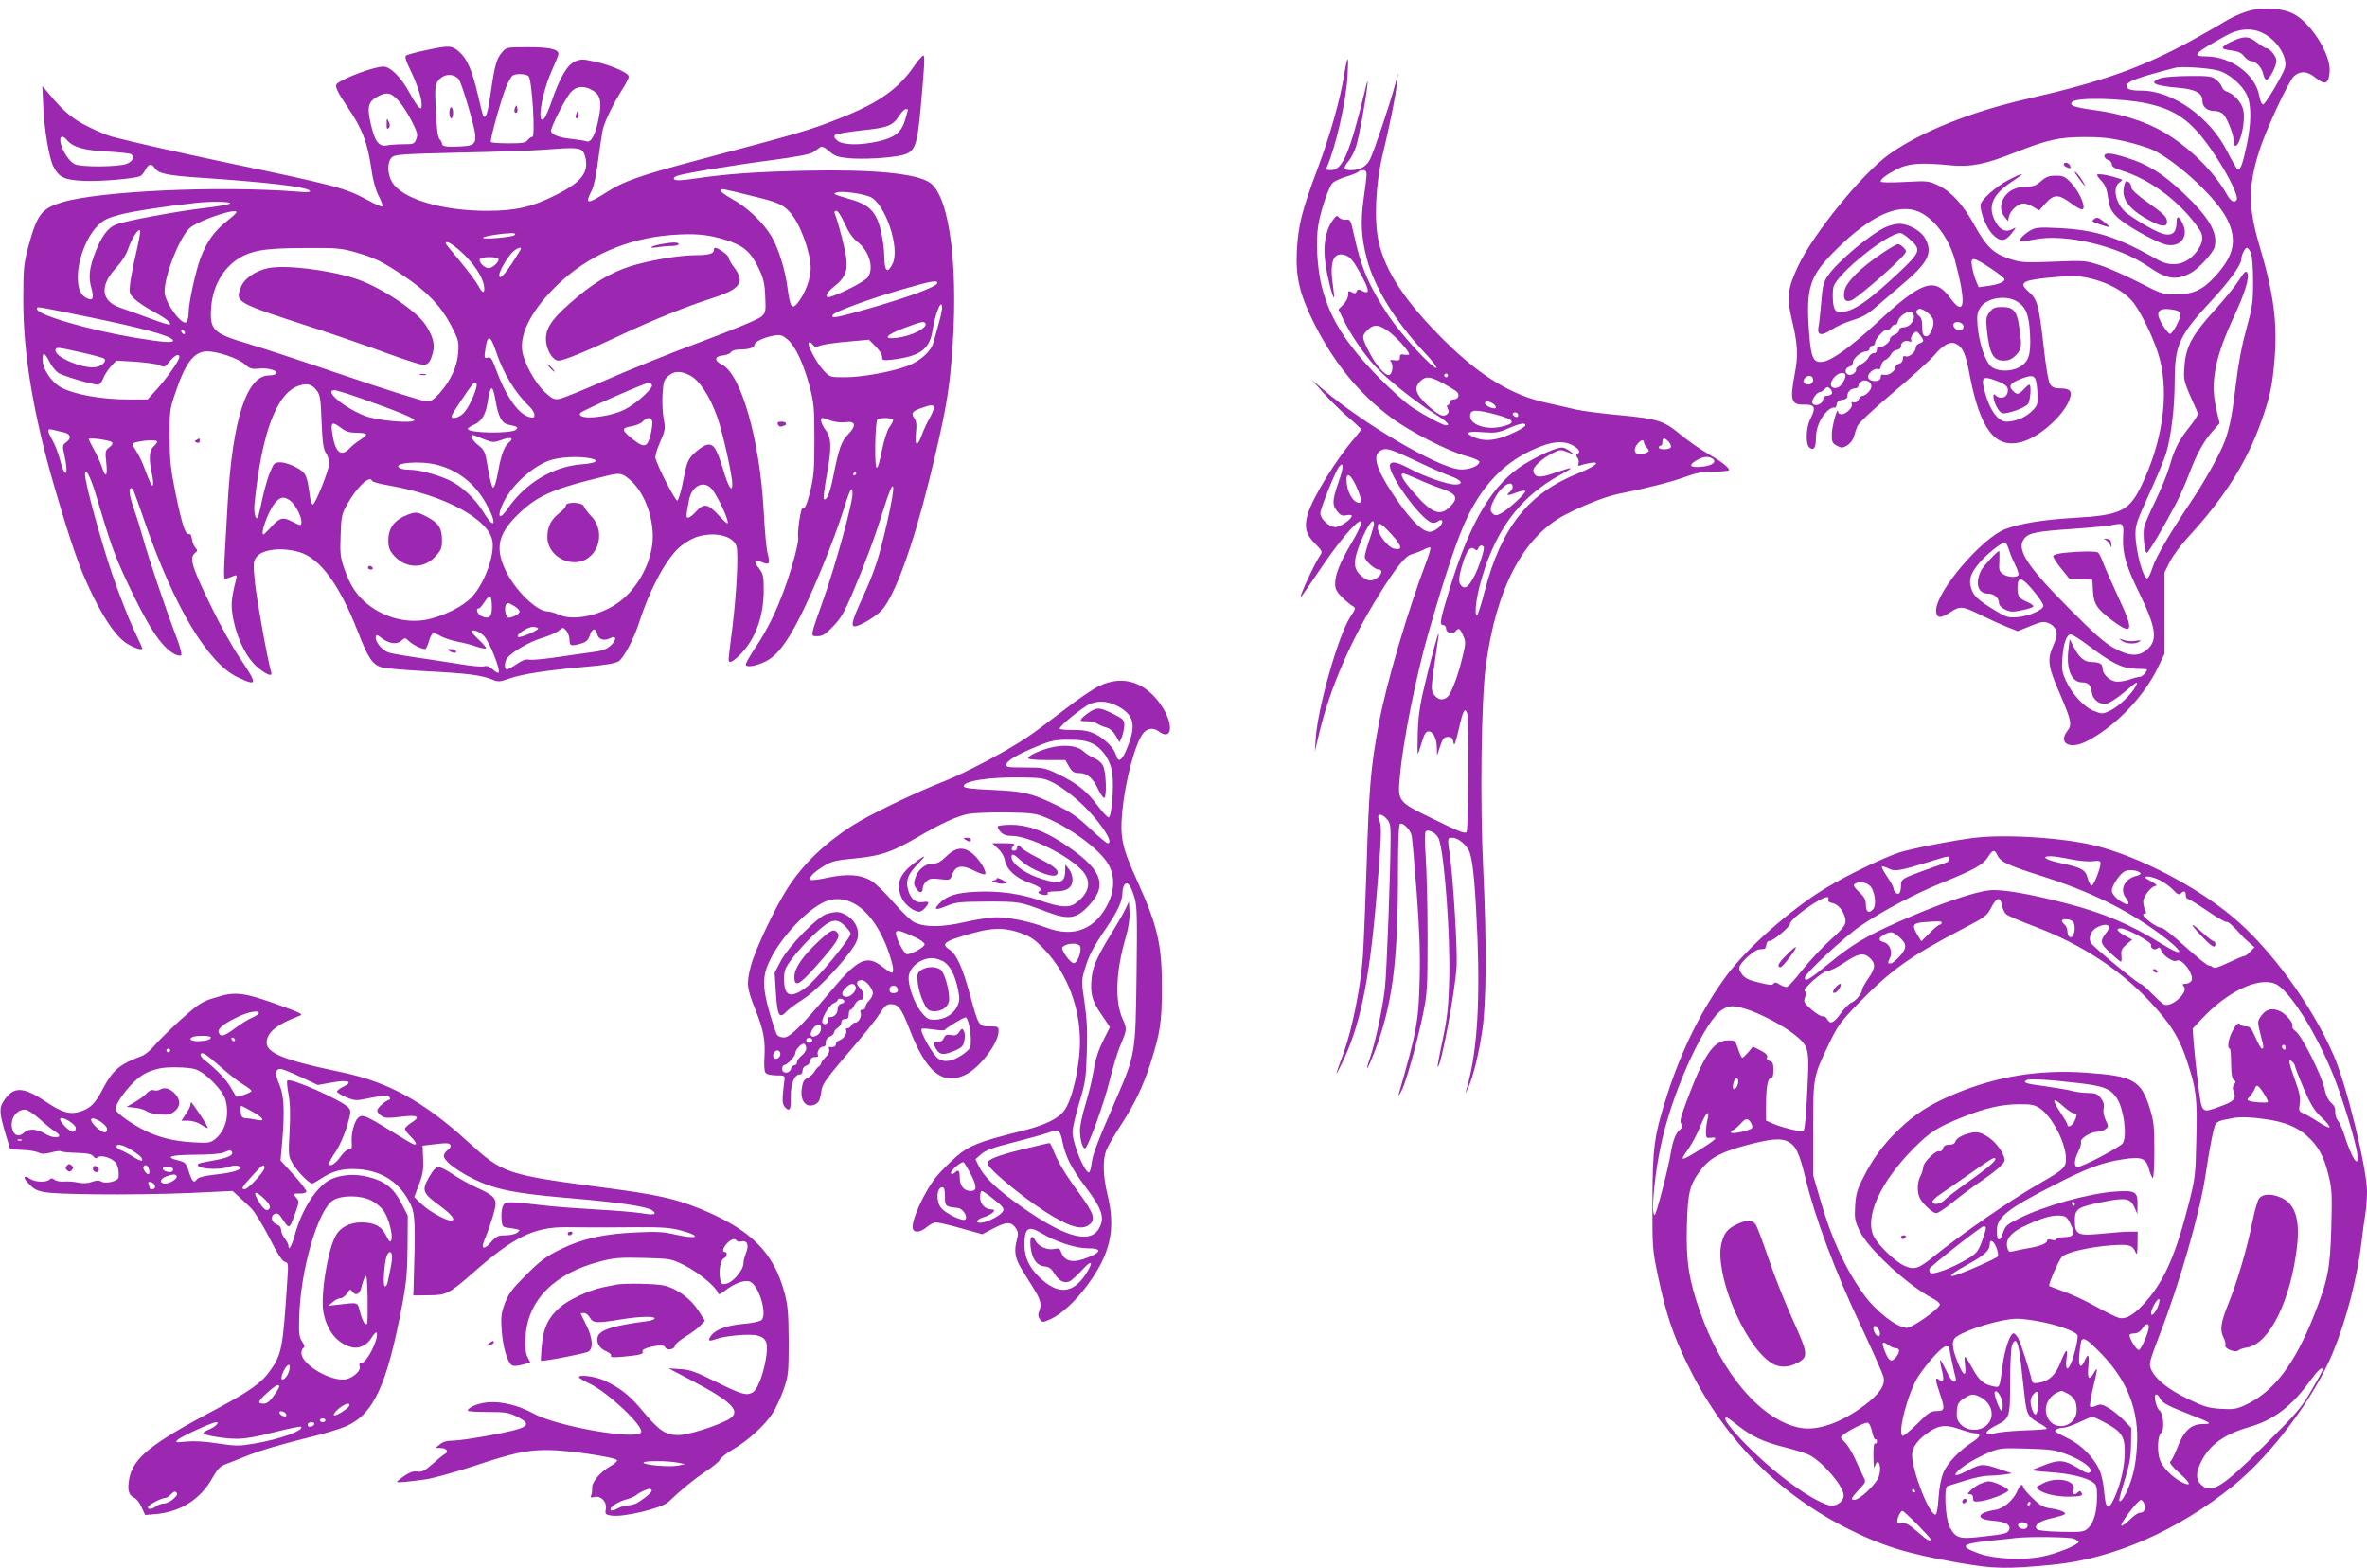 <?xml version="1.0" standalone="no"?>
<!DOCTYPE svg PUBLIC "-//W3C//DTD SVG 20010904//EN"
 "http://www.w3.org/TR/2001/REC-SVG-20010904/DTD/svg10.dtd">
<svg version="1.0" xmlns="http://www.w3.org/2000/svg"
 width="1280pt" height="848pt" viewBox="0 0 1280 848"
 preserveAspectRatio="xMidYMid meet">
<g transform="translate(0,848) scale(0.1,-0.1)"
fill="#9c27b0" stroke="none">
<path d="M12180 8426 c-54 -12 -111 -38 -180 -81 -19 -12 -87 -50 -150 -85
-271 -147 -472 -219 -885 -314 -307 -70 -579 -179 -750 -301 -144 -103 -409
-428 -492 -605 -56 -120 -62 -167 -34 -285 32 -131 36 -197 17 -294 -28 -146
-20 -171 51 -169 57 2 65 -15 33 -77 -24 -47 -27 -137 -5 -155 23 -19 35 -2
35 51 0 55 24 111 63 148 14 12 30 20 36 17 5 -4 11 4 13 16 2 17 11 24 31 26
18 2 27 9 27 21 0 22 19 41 42 41 10 0 18 7 18 15 0 8 8 19 18 24 22 12 52 -4
52 -28 0 -19 -30 -51 -48 -51 -6 0 -16 -9 -22 -21 -7 -13 -17 -18 -27 -15 -11
4 -13 2 -9 -9 7 -18 -31 -55 -56 -55 -10 0 -18 6 -18 13 -2 35 -33 -75 -34
-118 -1 -44 2 -51 27 -65 24 -13 30 -13 54 0 15 9 32 29 37 45 5 17 13 43 19
58 6 18 78 86 194 184 101 85 202 177 224 203 48 57 87 77 118 60 35 -18 51
-53 71 -161 58 -302 138 -407 282 -369 103 28 242 156 264 245 8 33 -6 45 -58
45 -28 0 -41 6 -52 23 -9 13 -23 96 -35 207 -25 218 -34 252 -78 290 -39 35
-41 47 -9 60 40 15 234 32 284 25 125 -17 240 -75 293 -147 48 -66 117 -214
139 -302 50 -196 13 -448 -100 -682 -66 -137 -113 -160 -360 -174 -170 -10
-294 -30 -376 -61 -126 -47 -374 -338 -374 -439 0 -44 22 -47 76 -11 55 36 65
35 174 -19 41 -20 101 -47 133 -60 l58 -23 69 28 c61 25 73 26 99 15 30 -12
47 -41 42 -70 -1 -8 -11 -37 -23 -64 -27 -66 -21 -106 41 -247 63 -147 67
-168 41 -201 -52 -67 12 -103 103 -57 156 80 312 242 389 405 l33 69 0 220 0
220 28 56 c15 31 60 92 100 135 198 215 317 405 396 627 47 134 59 191 71 333
16 200 -4 353 -81 614 -62 209 -62 322 -2 513 36 115 159 378 188 405 36 31
73 28 119 -10 50 -41 70 -31 74 37 6 94 -105 268 -201 313 -55 26 -148 34
-217 18z m59 -126 c76 -38 134 -132 117 -188 -14 -42 -106 -197 -118 -197 -7
0 -16 20 -20 44 -20 117 -149 214 -287 216 -83 0 -69 15 104 111 73 41 144 45
204 14z m-246 -201 c58 -14 133 -78 158 -134 25 -54 24 -151 -2 -273 -23 -106
-35 -136 -50 -127 -5 4 -30 47 -55 96 -92 185 -296 329 -464 329 -58 0 -80 7
-80 26 0 23 59 45 265 98 31 8 176 -1 228 -15z m-380 -179 c163 -36 247 -100
367 -282 76 -115 126 -220 115 -239 -12 -19 -32 -8 -53 30 -70 124 -203 255
-340 336 -97 57 -234 101 -372 119 -111 15 -144 26 -124 45 25 26 273 20 407
-9z m-122 -204 c59 -14 129 -36 156 -49 138 -70 343 -263 397 -373 55 -112 38
-195 -64 -307 -68 -75 -121 -99 -214 -99 -70 0 -77 2 -201 66 -71 36 -165 78
-209 92 -78 25 -86 26 -251 19 -160 -6 -174 -5 -240 16 -86 29 -123 65 -187
180 -61 111 -124 181 -194 215 -54 26 -58 27 -185 20 -73 -4 -129 -3 -129 2 0
14 31 38 90 68 61 31 129 36 290 20 107 -10 184 5 346 69 174 69 240 84 374
84 87 1 141 -5 221 -23z m-1117 -380 c83 -35 163 -140 196 -257 65 -240 56
-320 -24 -210 -86 116 -152 93 -406 -143 -127 -117 -228 -191 -277 -201 -55
-11 -69 14 -79 146 -20 256 -1 315 150 464 180 178 331 247 440 201z m1798
-223 c7 -16 12 -81 12 -153 0 -114 -3 -137 -37 -262 -25 -89 -44 -194 -57
-303 -21 -178 -38 -254 -70 -327 -33 -74 -109 -208 -170 -298 -111 -165 -194
-305 -210 -360 -10 -30 -22 -56 -27 -57 -22 -8 -63 143 -65 233 -1 55 6 74 75
225 41 90 82 189 91 219 28 96 46 251 46 390 1 197 23 245 203 439 91 98 157
189 157 218 0 22 20 63 30 63 6 0 16 -12 22 -27z m-1408 -83 c42 -28 76 -55
76 -60 0 -15 -33 -28 -88 -36 l-52 -7 -15 36 c-8 19 -17 53 -21 76 -9 55 4 54
100 -9z m143 -180 c49 -30 66 -72 71 -181 5 -110 -8 -148 -61 -176 -49 -25
-121 -22 -152 7 -31 29 -63 128 -71 219 -4 55 -2 71 15 98 33 52 138 70 198
33z m-484 -60 c35 -28 41 -52 23 -95 -11 -26 -21 -36 -33 -33 -14 3 -18 14
-18 50 0 35 -5 51 -19 61 -20 14 -15 37 8 37 7 0 25 -9 39 -20z m1336 14 c23
-5 31 -12 31 -28 0 -25 -42 -101 -55 -101 -12 0 -54 63 -62 93 -9 37 19 49 86
36z m-1409 -37 c0 -28 -28 -57 -57 -57 -14 0 -23 -6 -23 -15 0 -9 -11 -20 -25
-25 -14 -5 -25 -16 -25 -25 0 -18 -45 -49 -60 -40 -6 3 -10 -3 -10 -14 0 -13
-6 -21 -18 -21 -9 0 -22 -10 -27 -22 -6 -13 -24 -30 -41 -38 -17 -9 -29 -21
-27 -26 5 -16 -24 -37 -42 -30 -22 8 -18 37 5 43 11 3 20 13 20 23 0 22 45 60
71 60 11 0 19 7 19 15 0 8 7 15 15 15 8 0 15 8 15 18 0 21 56 79 66 69 4 -4
14 2 21 13 8 11 18 18 23 15 4 -3 11 6 14 20 7 26 52 56 73 48 7 -3 13 -14 13
-26z m268 -50 c2 -9 -4 -20 -13 -23 -20 -8 -50 19 -40 36 10 17 49 8 53 -13z
m-218 -79 c0 -5 -9 -12 -20 -15 -11 -3 -20 -13 -20 -23 0 -23 -36 -54 -55 -47
-10 5 -15 0 -15 -14 0 -12 -8 -23 -20 -26 -11 -3 -20 -11 -20 -18 0 -21 -38
-48 -60 -42 -15 4 -20 0 -20 -14 0 -25 -57 -27 -67 -2 -8 19 31 55 52 47 8 -4
15 3 17 18 2 13 12 27 24 32 11 5 25 19 30 30 5 12 19 22 32 24 13 2 22 10 22
22 0 20 23 32 45 24 11 -4 13 -2 10 9 -4 8 2 22 11 32 17 17 19 16 36 -5 10
-12 18 -27 18 -32z m-420 -189 c0 -20 -25 -59 -41 -64 -43 -14 -52 23 -15 60
23 23 56 25 56 4z m-175 -24 c0 -22 -31 -33 -48 -16 -7 7 -6 15 3 26 17 21 45
15 45 -10z m1206 -10 c4 -17 7 -52 8 -79 1 -43 -3 -52 -34 -82 -36 -33 -87
-54 -136 -54 -50 0 -101 81 -124 197 -8 42 6 48 63 27 63 -23 76 -36 68 -68
-7 -28 -42 -36 -64 -14 -9 9 -12 8 -12 -5 0 -31 28 -85 47 -91 25 -7 124 28
140 50 13 18 19 104 7 104 -4 0 -17 -11 -30 -25 -27 -29 -37 -31 -58 -9 -28
27 -16 44 50 68 53 20 68 16 75 -19z m-1105 -64 c-4 -6 -16 -11 -26 -11 -12 0
-20 -8 -22 -22 -4 -29 -58 -40 -58 -12 0 19 27 54 42 54 5 0 17 7 25 16 14 14
18 14 31 1 8 -8 11 -20 8 -26z m1575 -778 c-4 -86 17 -157 91 -307 89 -183 97
-250 37 -300 -45 -38 -96 -35 -178 10 -51 28 -108 79 -246 218 -226 227 -284
318 -238 374 24 31 68 39 260 52 89 6 181 15 205 19 73 15 73 15 69 -66z
m-616 -69 c6 -21 22 -58 34 -82 12 -23 19 -47 16 -52 -10 -15 -58 -12 -84 6
-20 14 -22 23 -19 70 1 30 1 54 -2 54 -10 0 -87 -84 -97 -105 -34 -70 -17
-125 38 -125 32 0 59 -23 59 -51 0 -12 12 -25 33 -35 29 -14 42 -14 90 -4 31
6 59 15 62 20 3 5 -11 16 -32 25 -45 19 -53 30 -53 77 0 68 26 59 101 -35 22
-27 39 -55 39 -63 0 -21 -78 -56 -139 -61 -51 -4 -61 -1 -116 32 -100 61 -124
83 -136 126 -14 46 -3 79 47 138 37 44 124 113 137 108 6 -2 15 -21 22 -43z
m425 -512 c128 -97 185 -126 255 -128 33 -1 61 -2 63 -3 10 -4 -22 -41 -36
-41 -9 0 -37 -7 -61 -16 -25 -8 -56 -12 -73 -9 -36 8 -68 42 -68 71 0 24 -17
34 -59 34 -38 0 -68 24 -95 78 l-24 46 -7 -61 c-12 -104 18 -173 75 -173 33 0
47 -15 52 -54 4 -40 45 -70 83 -60 15 4 57 31 91 60 70 59 80 65 63 33 -22
-43 -91 -108 -135 -130 -44 -21 -46 -21 -89 -4 -54 20 -118 89 -153 164 -21
46 -24 63 -19 125 5 76 23 126 45 126 8 0 49 -26 92 -58z"/>
<path d="M12095 8267 c-44 -17 -75 -36 -75 -46 0 -5 21 -11 47 -14 35 -4 53
-12 68 -31 11 -14 28 -26 37 -26 26 0 59 -34 66 -68 4 -18 12 -33 17 -34 15
-2 55 73 55 103 0 25 -36 69 -57 69 -6 0 -27 14 -48 30 -40 32 -62 35 -110 17z"/>
<path d="M11683 8057 c-67 -24 -36 -40 99 -52 91 -8 128 -28 128 -71 0 -32 26
-54 64 -54 20 0 40 -8 50 -19 22 -24 56 -113 56 -146 0 -31 13 -32 27 -2 23
51 34 135 23 176 -10 40 -52 84 -89 96 -11 3 -23 15 -26 25 -3 11 -18 29 -32
40 -23 18 -40 20 -147 19 -66 0 -136 -6 -153 -12z"/>
<path d="M11380 7636 c0 -8 9 -18 20 -21 11 -3 20 -14 20 -24 0 -12 16 -22 58
-35 156 -49 317 -172 415 -316 25 -36 21 -72 -12 -117 -53 -74 -134 -92 -212
-48 -226 127 -337 162 -539 172 -93 5 -122 3 -145 -10 -33 -17 -71 -54 -63
-62 3 -3 38 2 79 10 162 34 453 -34 614 -145 102 -70 151 -78 230 -37 42 21
123 109 131 142 19 76 -30 160 -171 293 -107 101 -189 153 -298 187 -89 29
-127 32 -127 11z"/>
<path d="M11160 7591 c0 -5 7 -12 16 -15 22 -9 24 -8 18 9 -7 16 -34 21 -34 6z"/>
<path d="M11235 7525 c40 -56 51 -66 29 -27 -10 18 -28 41 -38 50 -12 10 -8 0
9 -23z"/>
<path d="M10862 7507 c-69 -35 -152 -110 -152 -136 0 -45 34 -127 66 -159 41
-41 67 -39 103 7 26 34 26 34 3 22 -35 -19 -65 -6 -90 38 -46 82 -20 148 88
219 77 50 69 54 -18 9z"/>
<path d="M11340 7534 c0 -4 12 -20 26 -35 18 -19 28 -43 34 -89 8 -54 15 -69
47 -102 39 -40 188 -126 256 -148 77 -24 133 31 104 102 -21 50 -37 57 -37 16
0 -52 -20 -72 -62 -65 -35 5 -140 64 -207 114 -58 45 -81 138 -40 166 20 15
20 15 -13 25 -52 17 -108 25 -108 16z"/>
<path d="M11037 7500 c-28 -24 -44 -30 -82 -30 -54 0 -95 -21 -119 -60 -21
-37 -20 -72 3 -101 l19 -24 7 28 c9 32 49 67 79 67 11 0 35 -9 52 -19 l31 -19
35 39 c45 50 71 50 139 -1 33 -25 57 -36 63 -30 15 15 -22 97 -64 141 -32 34
-42 39 -83 39 -37 0 -53 -6 -80 -30z"/>
<path d="M11485 7466 c-13 -67 35 -125 152 -185 60 -30 85 -28 81 6 -2 21 -23
41 -98 94 -61 43 -95 74 -95 86 0 17 -12 33 -27 33 -4 0 -10 -15 -13 -34z"/>
<path d="M11325 7296 c-16 -12 -13 -15 30 -29 27 -10 50 -16 51 -14 2 1 -12
15 -30 29 -29 23 -36 25 -51 14z"/>
<path d="M10195 7251 c-83 -39 -257 -185 -309 -260 -25 -36 -30 -55 -37 -144
-5 -56 -11 -117 -15 -134 -9 -47 15 -52 71 -15 25 17 77 40 114 51 49 15 83
33 117 64 27 23 91 78 143 122 148 124 175 176 132 255 -22 42 -90 80 -140 80
-20 0 -54 -9 -76 -19z m135 -67 c61 -55 56 -67 -67 -183 -137 -128 -215 -186
-271 -202 -60 -17 -76 -5 -80 56 -2 27 -1 59 3 73 17 70 291 291 362 292 7 0
31 -16 53 -36z"/>
<path d="M10176 7109 c-114 -76 -193 -155 -202 -202 -8 -45 4 -62 36 -52 23 7
199 156 264 224 39 40 39 41 21 61 -10 11 -24 20 -31 20 -7 0 -47 -23 -88 -51z"/>
<path d="M12106 6963 c-20 -32 -79 -104 -130 -160 -121 -133 -156 -199 -163
-302 -6 -82 -9 -73 73 -256 2 -6 -19 -40 -47 -75 -58 -73 -79 -115 -108 -215
-11 -39 -45 -120 -74 -181 -30 -61 -58 -125 -62 -143 -8 -37 2 -141 14 -141 8
0 85 128 154 259 22 41 56 117 76 171 43 112 79 176 129 232 l35 39 -16 68
c-37 152 -12 284 99 521 56 122 80 202 66 226 -6 12 -17 2 -46 -43z"/>
<path d="M10760 6793 c-20 -25 -21 -36 -16 -93 14 -133 34 -170 92 -170 26 0
44 8 65 29 32 33 34 47 18 154 -12 86 -31 107 -94 107 -36 0 -48 -5 -65 -27z"/>
<path d="M11381 5564 c9 -3 21 -15 28 -27 11 -22 11 -22 8 3 -1 19 -8 25 -27
27 -14 1 -18 0 -9 -3z"/>
<path d="M11166 5491 c-33 -3 -61 -11 -63 -17 -2 -6 17 -36 42 -67 l45 -56 63
-3 62 -3 3 -59 c4 -72 21 -98 103 -160 113 -85 121 -59 36 121 -35 76 -73 161
-83 188 -10 28 -23 53 -28 57 -12 8 -89 8 -180 -1z"/>
<path d="M11474 5015 c23 -17 74 -20 96 -4 11 7 6 8 -20 4 -19 -4 -49 -2 -65
4 -28 10 -29 10 -11 -4z"/>
<path d="M2300 8208 c-52 -11 -99 -24 -105 -29 -6 -6 1 -30 19 -67 38 -77 66
-159 66 -195 0 -25 -2 -28 -15 -17 -8 7 -30 40 -48 74 -45 85 -105 146 -144
146 -48 0 -209 -59 -250 -92 -15 -12 -1 -42 57 -128 81 -119 108 -192 130
-345 6 -46 22 -103 37 -133 15 -28 24 -55 20 -58 -3 -4 -39 12 -79 34 -120 65
-162 77 -783 207 -241 51 -489 107 -599 136 -22 5 -78 29 -125 52 -85 41 -136
83 -214 177 l-38 45 5 -110 c6 -130 31 -276 54 -324 30 -60 60 -75 167 -79 85
-4 266 11 302 25 8 3 20 18 29 34 17 34 34 37 51 10 18 -29 69 -40 233 -51
382 -26 585 -50 605 -71 7 -9 -11 -10 -70 -5 -421 33 -1069 3 -1270 -58 -112
-35 -134 -64 -183 -244 -23 -88 -26 -114 -26 -282 -1 -290 54 -620 169 -1015
91 -311 136 -441 204 -580 72 -147 135 -235 194 -269 38 -22 77 -34 77 -22 0
1 -22 50 -49 107 -27 57 -79 191 -115 296 -62 184 -146 491 -146 536 0 45 29
-8 60 -113 77 -258 96 -312 155 -441 123 -265 196 -377 269 -416 15 -8 32 -11
36 -6 5 4 -7 49 -26 98 -54 140 -152 431 -179 530 -14 50 -36 122 -50 160 -25
73 -31 115 -16 115 11 0 10 1 73 -180 160 -462 341 -765 503 -842 108 -51 109
-41 14 101 -40 58 -107 179 -151 269 -112 229 -126 275 -93 302 14 11 14 15 1
29 -8 9 -16 30 -18 46 -2 18 -8 29 -16 27 -20 -4 -37 49 -72 218 -27 132 -32
177 -33 305 0 143 1 154 32 243 54 161 101 222 171 222 57 0 166 -37 203 -69
28 -25 38 -28 77 -24 49 5 105 -11 95 -27 -3 -5 -21 -10 -40 -10 -121 0 -198
-238 -224 -695 -25 -436 -25 -408 -5 -403 11 3 28 9 38 14 17 6 18 4 12 -22
-27 -108 -29 -139 -13 -219 23 -110 75 -210 135 -258 51 -40 77 -48 68 -19
-18 57 -77 385 -87 479 -10 100 -10 116 5 137 29 46 138 59 236 30 111 -33
216 -176 315 -429 57 -147 79 -179 133 -195 18 -4 127 -14 244 -20 217 -11
294 -21 353 -46 29 -12 39 -11 90 7 69 24 196 44 408 63 109 9 165 19 182 30
28 18 82 121 110 206 63 196 156 364 232 421 26 21 66 42 88 48 98 27 191 2
208 -54 11 -41 0 -259 -23 -443 -11 -84 -20 -159 -20 -167 0 -26 22 -16 67 30
80 84 123 204 123 345 0 74 -3 87 -26 117 -31 41 -26 50 16 33 40 -17 46 -8
32 43 -7 23 -17 128 -22 232 -21 388 -123 744 -227 794 -43 21 -39 45 7 49 19
2 39 10 43 18 5 8 24 14 45 14 52 0 82 10 82 26 0 16 56 42 110 50 30 5 42 1
68 -21 42 -35 86 -128 119 -250 24 -92 27 -116 27 -290 0 -166 -3 -202 -23
-283 -16 -64 -27 -92 -36 -89 -9 4 -15 -17 -23 -70 -6 -42 -8 -81 -6 -88 7
-17 -30 -157 -70 -269 -49 -135 -95 -229 -160 -326 -31 -46 -55 -89 -53 -95 5
-15 55 -7 104 17 61 29 114 95 187 238 72 140 188 425 235 576 37 120 51 144
51 93 0 -52 -90 -379 -155 -564 -76 -215 -75 -205 -34 -205 27 0 43 10 84 53
42 43 61 76 104 177 72 170 122 306 166 447 64 207 75 166 20 -72 -44 -190
-65 -252 -131 -398 -61 -132 -67 -162 -31 -152 37 11 105 54 133 83 71 75 170
347 259 707 83 338 104 454 120 639 42 488 -6 888 -115 967 -70 51 -308 74
-675 66 -271 -6 -432 -18 -599 -43 -66 -10 -103 -11 -109 -5 -7 7 -2 13 14 20
36 13 297 57 519 86 134 18 203 31 219 43 13 9 30 21 36 26 9 7 24 0 48 -21
29 -26 48 -33 103 -38 70 -8 223 0 288 15 74 17 85 44 105 260 21 231 23 280
14 280 -5 0 -27 -25 -48 -55 -85 -125 -194 -202 -400 -283 -169 -67 -208 -78
-765 -226 -319 -85 -408 -116 -499 -175 -107 -68 -120 -67 -81 9 12 24 25 85
35 167 9 70 21 146 26 168 13 47 58 139 105 213 19 29 34 59 34 68 0 20 -95
62 -185 81 -62 14 -74 14 -105 1 -42 -18 -82 -86 -126 -213 -15 -44 -33 -86
-40 -94 -44 -48 -16 133 40 257 20 44 36 84 36 90 0 26 -47 37 -163 37 -117 0
-119 0 -142 -28 -30 -34 -40 -71 -61 -217 -15 -108 -26 -142 -40 -128 -3 4
-16 54 -29 112 -31 133 -58 198 -102 236 -40 35 -53 36 -183 8z m179 -154 c8
-7 33 -79 56 -160 54 -189 52 -201 -44 -206 -75 -4 -101 0 -101 15 0 6 -6 18
-14 26 -9 11 -15 59 -19 152 -6 114 -4 139 9 158 29 41 79 48 113 15z m380 13
c18 -22 37 -327 20 -327 -7 0 -18 -8 -25 -17 -10 -15 -28 -18 -102 -18 -50 0
-93 3 -97 7 -8 8 58 243 86 308 11 24 25 48 32 52 19 12 74 9 86 -5z m348 -77
c41 -25 49 -64 29 -157 -17 -84 -41 -127 -65 -117 -9 3 -45 9 -81 13 -69 7
-110 24 -110 44 0 24 81 182 108 210 31 33 73 35 119 7z m-1050 -57 c18 -20
49 -68 69 -107 31 -61 35 -75 25 -98 -10 -26 -14 -28 -70 -28 -32 0 -71 -3
-87 -6 -45 -9 -67 20 -89 116 -22 96 -14 123 45 152 44 22 67 16 107 -29z
m2753 -46 c0 -2 -7 -26 -15 -54 -20 -68 -56 -97 -144 -117 -99 -23 -192 -21
-222 3 -17 14 -21 23 -13 31 6 6 70 17 143 25 144 15 167 24 204 80 12 19 28
35 35 35 6 0 12 -1 12 -3z m-4549 -163 c32 -39 91 -57 214 -63 66 -4 126 -10
133 -14 22 -15 12 -38 -23 -53 -43 -17 -242 -19 -280 -2 -28 13 -61 60 -75
107 -12 42 5 56 31 25z m2793 -66 c9 -12 16 -42 16 -65 0 -61 -46 -109 -163
-167 -128 -65 -221 -86 -371 -86 -246 0 -460 64 -515 154 -27 43 -28 109 -3
134 17 17 49 19 373 27 195 4 395 11 444 15 176 14 202 12 219 -12z m914 -238
c137 -33 165 -45 203 -87 54 -57 112 -214 113 -303 0 -58 -31 -140 -72 -190
-29 -36 -40 -19 -53 81 -12 96 -48 213 -86 279 -43 74 -132 159 -211 202 -39
22 -70 44 -66 49 6 10 3 11 172 -31z m636 -4 c83 -35 166 -280 122 -364 -27
-53 -42 -41 -44 36 0 38 -8 101 -18 141 -23 102 -61 143 -158 171 -104 31
-104 31 -82 39 25 10 136 -5 180 -23z m-3460 -36 c-6 -6 -69 -17 -140 -25
-151 -18 -433 -70 -479 -90 -42 -17 -76 -64 -108 -145 -34 -89 -40 -135 -23
-197 16 -59 8 -73 -29 -53 -35 19 -48 61 -43 138 7 89 50 193 102 247 35 36
54 45 123 64 68 18 241 45 413 64 81 9 194 7 184 -3z m34 -49 c-1 -5 -26 -27
-55 -50 -63 -49 -106 -110 -138 -195 -27 -71 -65 -245 -65 -298 0 -18 -5 -40
-10 -48 -21 -30 -120 104 -120 162 0 95 88 311 142 350 64 45 257 107 246 79z
m3290 -60 c21 -47 43 -78 68 -98 64 -49 92 -142 57 -192 -14 -21 -138 -86
-200 -105 -38 -12 -28 19 17 54 58 46 74 81 67 149 -5 48 -40 186 -62 244 -5
11 -2 17 8 17 8 0 27 -29 45 -69z m-3832 -159 c-14 -59 -28 -132 -32 -163 -6
-52 -5 -57 23 -85 16 -16 62 -47 102 -68 70 -39 99 -62 89 -71 -2 -3 -51 12
-109 34 -57 21 -129 47 -159 57 -105 36 -113 120 -20 218 30 33 53 70 64 103
19 56 57 114 64 95 2 -7 -8 -60 -22 -120z m2047 97 c-12 -12 -182 -26 -171
-14 7 8 93 22 148 24 24 1 31 -2 23 -10z m1140 -26 c96 -30 137 -64 179 -152
26 -54 33 -81 36 -153 4 -82 3 -88 -21 -110 -14 -14 -147 -69 -323 -135 -165
-61 -397 -155 -517 -208 -121 -53 -234 -99 -252 -102 -28 -5 -39 0 -78 36 -53
49 -115 161 -123 224 -14 97 56 228 192 358 162 156 375 249 611 268 128 10
200 4 296 -26z m-1431 -63 c65 -58 117 -134 125 -184 7 -47 -7 -46 -32 1 -11
21 -55 79 -97 130 -43 51 -78 94 -78 97 0 18 33 0 82 -44z m-567 -5 c104 -30
142 -49 260 -128 125 -84 201 -164 254 -266 40 -77 43 -88 39 -145 -4 -74 -40
-153 -99 -220 -33 -37 -47 -46 -74 -46 -18 0 -218 63 -444 140 -226 77 -460
154 -519 171 -190 56 -209 75 -200 197 9 129 80 237 183 283 65 29 134 37 331
38 166 1 189 -1 269 -24z m889 13 c-75 -124 -114 -170 -114 -135 0 20 39 89
68 120 26 27 60 38 46 15z m-119 -48 c8 -13 -31 -50 -53 -50 -23 0 -56 35 -47
49 8 14 92 14 100 1z m2373 -132 c-7 -20 -153 -74 -365 -135 -181 -52 -213
-58 -199 -35 10 16 198 86 361 133 170 50 209 57 203 37z m12 -204 c-12 -43
-26 -96 -32 -116 -14 -49 -71 -100 -141 -127 -87 -32 -246 -61 -337 -61 -81 0
-83 1 -114 34 -39 41 -93 142 -82 153 4 4 14 0 21 -11 9 -11 18 -15 27 -10 16
10 94 22 200 30 l77 7 36 -36 c19 -19 35 -45 35 -56 0 -20 4 -21 53 -16 152
18 205 56 220 160 12 73 38 148 48 138 7 -7 3 -37 -11 -89z m-4616 25 c304
-62 455 -103 471 -128 10 -17 -50 -13 -207 13 -257 44 -528 124 -528 155 0 15
-17 17 264 -40z m4540 -37 c15 -24 -73 -69 -155 -79 -79 -9 -59 16 42 54 91
34 105 37 113 25z m-4004 -53 c0 -6 -4 -7 -10 -4 -5 3 -10 11 -10 16 0 6 5 7
10 4 6 -3 10 -11 10 -16z m1681 -96 c39 -120 107 -231 183 -302 14 -14 26 -33
26 -44 0 -16 -5 -18 -27 -12 -60 14 -130 116 -183 263 -20 53 -26 63 -43 58
-18 -4 -19 -1 -13 40 11 87 27 86 57 -3z m-2240 -9 c63 -14 118 -29 123 -34
13 -13 -9 -37 -41 -44 -60 -16 -223 49 -223 89 0 20 8 19 141 -11z m-171 -55
c11 -21 32 -46 46 -56 25 -16 183 -63 214 -63 9 0 21 15 28 33 6 17 25 47 41
65 l30 32 103 -6 c57 -4 115 -12 131 -19 26 -13 29 -12 55 21 26 33 52 45 52
23 0 -18 -70 -117 -123 -175 l-49 -54 -107 0 c-139 0 -285 26 -357 63 -56 29
-104 101 -104 157 0 39 14 32 40 -21z m3461 -69 c51 -26 107 -111 147 -223 29
-79 82 -316 82 -364 0 -50 -21 -18 -50 80 -38 123 -55 145 -98 128 -16 -7 -44
-28 -63 -47 -29 -30 -36 -47 -54 -141 -11 -58 -26 -108 -32 -110 -10 -4 -99
168 -118 227 -4 11 6 47 24 88 29 66 30 73 20 128 -6 33 -9 92 -6 133 4 66 7
77 31 98 33 28 65 29 117 3z m-2017 -83 c17 -23 21 -49 25 -169 5 -114 10
-148 24 -168 9 -13 17 -39 17 -56 0 -34 -73 -217 -88 -222 -6 -2 -13 21 -17
50 -14 108 -21 123 -74 151 -27 15 -64 27 -84 27 -32 0 -36 -4 -55 -49 -12
-26 -31 -93 -43 -147 -11 -54 -23 -101 -26 -104 -12 -12 -21 29 -17 74 39 383
119 600 239 640 46 16 72 9 99 -27z m862 19 c-12 -49 -46 -117 -70 -141 -27
-27 -72 -35 -63 -11 5 13 88 138 109 164 17 20 31 14 24 -12z m949 13 c11 -16
-85 -103 -148 -134 -92 -45 -263 -58 -239 -18 8 12 348 162 369 163 6 0 15 -5
18 -11z m-845 -86 c15 -86 33 -121 68 -129 52 -11 56 -14 43 -27 -23 -23 -261
-20 -261 4 0 5 15 15 34 23 38 16 61 52 71 111 17 108 28 113 45 18z m-728 13
c204 -72 288 -107 288 -118 0 -20 -198 -3 -263 22 -114 43 -230 140 -168 140
11 0 75 -20 143 -44z m3098 -52 c0 -8 -11 -34 -24 -57 -13 -23 -32 -63 -41
-89 -25 -67 -39 -62 -32 10 5 45 3 64 -9 81 -19 27 -12 37 42 56 51 18 64 18
64 -1z m-1524 -69 c4 -8 0 -41 -7 -73 -17 -70 -34 -76 -92 -31 -69 54 -70 65
-7 75 22 4 47 15 56 25 21 23 43 24 50 4z m969 0 c23 -8 56 -11 77 -8 55 8 61
-18 15 -65 -38 -39 -51 -77 -82 -234 -17 -84 -36 -130 -50 -116 -3 3 3 57 14
119 29 155 28 211 -4 253 -24 32 -33 66 -17 66 4 0 25 -7 47 -15z m335 4 c0
-6 -9 -24 -21 -40 -11 -16 -29 -70 -39 -121 -28 -136 -38 -130 -37 23 1 76 6
137 12 141 16 12 85 9 85 -3z m-2984 -44 c25 -19 45 -25 83 -25 28 0 51 -4 51
-9 0 -5 -15 -18 -33 -30 -18 -11 -43 -31 -56 -45 -48 -51 -80 -22 -95 87 -8
55 1 59 50 22z m-1504 -22 c39 -8 47 -31 18 -53 -23 -17 -23 -20 -12 -70 26
-113 4 -135 -24 -24 -9 32 -26 79 -40 103 -31 56 -30 65 2 57 15 -4 40 -10 56
-13z m2285 -42 c39 -14 46 -14 87 1 47 17 68 10 40 -13 -27 -22 -43 -64 -60
-158 -10 -56 -21 -90 -28 -88 -6 2 -18 48 -27 102 -15 93 -18 100 -53 128 -38
30 -51 65 -18 52 9 -4 36 -15 59 -24z m-2022 -12 c7 -7 2 -16 -14 -28 -22 -17
-23 -22 -16 -86 8 -74 -5 -82 -25 -17 -7 20 -25 61 -41 89 -16 29 -29 56 -29
59 0 10 114 -6 125 -17z m245 3 c0 -5 -9 -17 -20 -27 -23 -21 -26 -67 -9 -145
6 -27 9 -56 6 -63 -5 -12 -18 16 -51 105 -10 26 -28 63 -42 83 -17 25 -20 37
-11 40 46 15 127 19 127 7z m2345 -91 c52 -11 28 -26 -52 -32 -152 -12 -301
-101 -395 -236 -44 -65 -62 -56 -33 14 41 98 156 207 256 243 54 19 161 25
224 11z m-830 -35 c112 -29 202 -100 262 -206 62 -108 52 -155 -11 -52 -46 76
-123 147 -190 177 -69 31 -163 55 -212 55 -22 0 -45 4 -53 9 -44 28 113 42
204 17z m2265 -46 c0 -5 -5 -10 -11 -10 -5 0 -7 5 -4 10 3 6 8 10 11 10 2 0 4
-4 4 -10z m-1235 -25 c79 -59 135 -191 135 -316 0 -128 -76 -277 -183 -355
-97 -72 -245 -103 -322 -69 -22 10 -52 19 -66 19 -60 2 -178 119 -227 226 -53
113 -38 189 55 284 113 115 193 151 498 224 62 15 76 14 110 -13z m-1383 -15
c2 -6 42 -17 91 -25 302 -53 541 -182 560 -301 13 -80 -47 -237 -115 -306 -45
-46 -137 -93 -221 -114 -111 -29 -241 1 -337 77 -60 48 -96 101 -128 193 -21
61 -24 83 -20 180 3 100 6 116 33 165 52 94 125 165 137 131z m1835 -42 c34
-37 103 -188 86 -188 -4 0 -25 20 -47 44 -57 62 -79 66 -120 22 -40 -44 -60
-47 -52 -8 2 15 7 43 11 63 13 80 78 115 122 67z m-2279 -64 c26 -18 62 -84
62 -114 0 -25 -1 -25 -51 0 -49 26 -67 21 -113 -30 -20 -22 -38 -40 -41 -40
-20 0 26 128 62 170 28 34 48 37 81 14z m1092 -575 c0 -56 -15 -69 -56 -51
-23 11 -34 42 -15 42 5 0 19 16 31 35 12 19 26 33 31 29 5 -3 9 -28 9 -55z
m121 4 c16 -10 29 -23 29 -30 0 -12 -38 -33 -60 -33 -13 0 -24 46 -16 65 7 19
11 19 47 -2z m129 -122 c0 -11 -101 -53 -109 -45 -12 12 51 54 80 54 16 0 29
-4 29 -9z m170 -62 c0 -32 7 -34 62 -19 29 9 39 18 48 46 13 39 31 40 40 3 7
-27 38 -36 69 -20 35 19 37 -9 4 -39 -25 -23 -47 -30 -119 -39 -49 -7 -137
-19 -196 -28 -60 -8 -118 -13 -129 -10 -15 4 -36 -4 -65 -24 -23 -16 -47 -29
-53 -29 -15 0 -14 43 2 62 26 33 122 89 187 108 37 11 79 29 92 40 23 19 23
19 41 -1 9 -12 17 -34 17 -50z m-463 22 c29 -28 92 -186 79 -198 -3 -4 -17 4
-31 17 -17 16 -31 21 -47 17 -13 -4 -75 2 -138 13 -63 10 -167 26 -230 35 -63
9 -130 21 -147 26 -36 11 -76 60 -71 85 3 14 7 13 30 -5 39 -31 84 -38 108
-16 20 18 21 18 43 -3 20 -19 67 -42 86 -42 4 0 13 18 20 40 15 51 22 54 63
31 18 -11 60 -24 93 -31 33 -6 79 -18 103 -27 24 -8 46 -12 49 -9 4 3 -12 23
-35 44 -23 22 -42 42 -42 45 0 18 42 4 67 -22z"/>
<path d="M2430 7870 c0 -16 5 -30 10 -30 6 0 10 14 10 30 0 17 -4 30 -10 30
-5 0 -10 -13 -10 -30z"/>
<path d="M2785 7897 c-4 -10 -5 -21 -1 -24 10 -10 18 4 13 24 -4 17 -4 17 -12
0z"/>
<path d="M3117 7866 c-4 -10 -5 -21 -2 -24 9 -9 17 6 13 25 -3 17 -4 17 -11
-1z"/>
<path d="M2091 7811 c-1 -27 2 -32 11 -23 8 8 8 17 0 34 -10 22 -11 21 -11
-11z"/>
<path d="M3571 7159 c-56 -11 -69 -24 -16 -16 22 4 57 7 78 7 20 0 37 5 37 10
0 12 -37 11 -99 -1z"/>
<path d="M3860 7126 c0 -18 -31 -26 -99 -26 -90 0 -261 -30 -356 -61 -112 -37
-206 -95 -323 -199 -107 -94 -138 -146 -128 -215 8 -50 39 -95 66 -95 28 0
151 50 330 135 178 84 361 158 505 204 149 48 175 85 115 165 -17 22 -30 46
-30 53 0 12 -55 53 -72 53 -5 0 -8 -6 -8 -14z"/>
<path d="M2975 6490 c10 -11 20 -20 23 -20 3 0 -3 9 -13 20 -10 11 -20 20 -23
20 -3 0 3 -9 13 -20z"/>
<path d="M1450 7030 c-72 -15 -133 -59 -149 -107 -28 -78 -25 -80 395 -216
111 -36 287 -97 393 -136 112 -41 198 -68 209 -64 22 8 30 20 43 66 12 46 0
92 -43 155 -54 78 -250 206 -381 247 -149 47 -375 74 -467 55z"/>
<path d="M2273 6453 c9 -2 23 -2 30 0 6 3 -1 5 -18 5 -16 0 -22 -2 -12 -5z"/>
<path d="M3060 5746 c0 -7 -16 -26 -35 -40 -45 -35 -65 -74 -65 -130 0 -74 67
-136 147 -136 121 0 178 156 91 248 -19 20 -38 45 -41 55 -8 22 -97 25 -97 3z"/>
<path d="M2205 5697 c-72 -28 -105 -72 -105 -139 0 -38 6 -54 30 -82 63 -71
163 -74 224 -5 31 33 36 46 36 87 0 65 -17 92 -75 124 -55 30 -66 32 -110 15z"/>
<path d="M1990 5410 c0 -5 7 -10 16 -10 8 0 12 5 9 10 -3 6 -10 10 -16 10 -5
0 -9 -4 -9 -10z"/>
<path d="M2430 4960 c20 -13 43 -13 35 0 -3 6 -16 10 -28 10 -18 0 -19 -2 -7
-10z"/>
<path d="M7270 8083 c-22 -141 -78 -337 -146 -518 -84 -225 -103 -301 -111
-440 -7 -138 14 -232 86 -379 109 -221 246 -391 421 -522 104 -78 313 -185
409 -210 41 -11 71 -24 71 -31 0 -23 -60 -46 -109 -41 -119 12 -518 246 -736
432 l-60 51 62 -70 c34 -38 94 -97 132 -130 39 -33 71 -63 71 -67 0 -4 -18
-27 -40 -53 -94 -109 -218 -310 -247 -401 -22 -72 -12 -115 40 -165 34 -34 39
-43 29 -57 -34 -49 -128 -253 -104 -227 5 6 50 71 100 145 170 254 300 363
170 143 -62 -105 -88 -170 -88 -219 0 -29 8 -44 38 -74 20 -20 46 -41 56 -47
19 -10 18 -13 -12 -59 -63 -95 -175 -486 -187 -656 l-5 -73 25 105 c56 235
169 497 321 742 96 154 144 213 181 222 15 4 42 14 60 23 18 10 35 15 38 12 3
-3 -7 -37 -21 -75 -103 -271 -219 -666 -259 -884 -43 -234 -52 -343 -65 -770
-6 -190 -15 -407 -20 -483 -12 -164 -58 -393 -104 -520 -49 -134 -50 -139 -12
-62 100 202 151 444 190 910 26 308 29 380 16 405 -19 36 3 48 34 17 23 -23
26 -34 26 -100 0 -178 -21 -740 -31 -822 -12 -107 -52 -292 -79 -371 -32 -93
-16 -72 23 28 97 255 127 485 127 969 0 173 4 260 11 264 15 10 57 -33 63 -64
3 -14 15 -152 27 -306 15 -203 20 -332 16 -470 -5 -226 -16 -284 -114 -625 -2
-8 5 1 15 20 24 43 83 253 117 415 23 113 25 139 25 420 0 165 -5 358 -10 430
-6 82 -6 133 0 139 15 15 59 -10 71 -41 30 -80 63 -525 56 -763 -4 -143 -10
-201 -35 -320 -17 -79 -29 -146 -28 -148 16 -15 94 397 103 543 5 86 -18 469
-37 605 -13 90 -13 90 14 90 33 0 82 -43 95 -83 18 -57 30 -196 41 -462 14
-386 -5 -638 -64 -830 -4 -11 2 -2 12 20 28 59 59 185 78 315 22 148 24 472 5
866 -18 368 -11 920 14 1104 56 420 203 699 430 817 107 55 217 98 290 113
147 29 284 64 357 91 63 23 96 29 159 29 43 0 79 4 79 8 0 15 -44 48 -120 92
-41 24 -106 70 -145 102 -87 73 -122 84 -335 104 -91 8 -194 22 -230 30 -36 9
-105 24 -153 35 -192 41 -365 147 -558 339 -211 210 -318 372 -354 535 -25
110 -16 309 20 460 41 170 73 329 79 393 l6 57 -15 -60 c-22 -86 -114 -363
-136 -406 -20 -40 -54 -59 -104 -59 -41 0 -44 12 -10 52 13 16 31 52 39 79 17
55 51 244 60 324 4 40 1 34 -14 -30 -81 -332 -120 -425 -182 -425 -25 0 -29 3
-22 18 47 108 102 347 111 489 3 51 4 93 1 93 -3 0 -11 -34 -18 -77z m120
-546 c0 -13 -7 -73 -16 -133 -17 -121 -13 -206 17 -321 38 -152 157 -345 313
-510 43 -46 71 -83 63 -83 -24 0 -190 181 -257 281 -105 157 -151 264 -188
439 -18 81 -20 85 -44 82 -13 -2 -30 4 -37 12 -11 14 -16 11 -38 -21 -37 -54
-49 -138 -35 -231 10 -73 40 -188 46 -180 2 1 -2 35 -7 73 -18 124 6 177 70
154 22 -7 41 -29 71 -82 61 -109 64 -135 12 -107 -13 7 -19 6 -24 -6 -4 -12
-10 -13 -26 -4 -18 9 -20 8 -20 -15 0 -15 -11 -37 -26 -52 l-26 -26 27 -56
c39 -80 108 -182 168 -248 64 -70 217 -193 320 -257 71 -44 93 -66 67 -66 -17
0 -109 49 -180 95 -36 23 -119 98 -186 166 -175 179 -260 313 -305 484 -26
100 -35 251 -20 338 14 83 55 203 76 226 8 10 42 26 76 36 33 10 62 22 65 27
3 4 14 8 25 8 13 0 19 -7 19 -23z m127 -855 c45 -36 103 -102 103 -117 0 -4
-11 -5 -25 -3 -20 4 -25 1 -25 -15 0 -16 -5 -18 -30 -15 -21 3 -27 1 -20 -6
16 -16 12 -66 -7 -73 -21 -8 -73 51 -113 131 -36 72 -37 80 -5 111 34 35 65
31 122 -13z m313 -232 c0 -5 -4 -10 -10 -10 -5 0 -10 5 -10 10 0 6 5 10 10 10
6 0 10 -4 10 -10z m-31 -40 c31 -17 64 -37 75 -45 23 -17 14 -45 -14 -45 -11
0 -20 -7 -20 -15 0 -8 -5 -15 -10 -15 -7 0 -7 -6 -1 -19 8 -14 7 -22 -4 -31
-21 -18 -49 -4 -110 53 -62 59 -70 92 -33 127 29 27 50 25 117 -10z m277 -114
c10 -8 16 -18 12 -22 -10 -9 -58 12 -58 26 0 14 23 12 46 -4z m19 -59 c98 -27
105 -46 25 -64 -82 -20 -170 10 -170 57 0 37 28 38 145 7z m115 -2 c0 -9 -6
-12 -15 -9 -8 4 -15 10 -15 15 0 5 7 9 15 9 8 0 15 -7 15 -15z m38 -57 c-3 -7
-38 -28 -79 -45 -82 -36 -139 -41 -194 -19 -59 25 -42 36 43 29 68 -5 84 -3
137 20 66 29 99 34 93 15z m776 -87 c10 -11 15 -25 11 -30 -8 -14 -65 -14 -65
-1 0 6 5 10 10 10 6 0 10 9 10 20 0 25 12 25 34 1z m-134 -3 c0 -6 7 -19 16
-29 15 -17 15 -19 -9 -30 -49 -22 -76 13 -40 53 18 21 33 23 33 6z m-382 -18
c33 -20 40 -34 22 -45 -8 -5 -7 -11 1 -21 6 -7 8 -21 5 -30 -4 -11 -2 -15 8
-11 8 3 31 9 52 13 67 12 33 -17 -63 -56 -268 -107 -415 -293 -504 -636 -17
-65 -35 -123 -40 -129 -16 -16 -10 69 11 151 76 296 214 487 444 610 75 41 66
42 -36 7 -81 -29 -109 -27 -116 10 -4 21 46 67 103 96 41 21 46 21 82 6 l38
-15 -25 20 c-14 11 -33 20 -42 20 -31 0 -112 -35 -198 -86 -175 -104 -299
-309 -413 -686 -49 -159 -54 -188 -33 -188 9 0 16 -8 16 -19 0 -23 35 -34 51
-15 17 21 23 18 41 -22 15 -33 15 -41 -2 -112 -20 -84 -40 -143 -66 -197 -21
-44 -64 -49 -90 -10 -15 23 -15 34 0 142 9 65 19 134 22 153 13 81 -8 11 -55
-175 -42 -170 -50 -218 -54 -323 -2 -67 -2 -121 0 -118 3 2 12 30 22 63 13 44
22 58 36 58 25 0 45 -39 45 -90 l1 -40 17 50 c14 42 21 50 42 50 20 0 26 -6
30 -30 4 -23 10 -7 29 73 22 99 32 119 45 86 10 -25 7 -627 -3 -643 -7 -11
-42 2 -175 68 -201 97 -199 95 -185 240 17 188 86 531 150 756 93 325 163 535
215 640 95 196 226 320 409 386 66 24 122 24 163 -1z m-828 -93 c63 -30 139
-63 168 -73 58 -21 69 -44 21 -44 -42 0 -164 42 -244 85 -70 37 -100 43 -108
23 -16 -45 163 -294 225 -314 10 -3 26 0 34 7 8 6 18 9 21 5 11 -11 -11 -39
-40 -54 -22 -11 -31 -10 -56 2 -39 21 -102 93 -171 198 -93 141 -111 211 -58
235 28 12 52 4 208 -70z m1579 24 c27 -17 4 -38 -50 -44 -67 -8 -83 5 -38 32
36 22 65 26 88 12z m-2020 -126 c-35 -101 -36 -124 -8 -160 18 -22 28 -26 50
-21 16 3 29 2 29 -3 0 -19 -63 -61 -89 -61 -34 0 -81 44 -81 75 0 25 82 229
101 251 26 32 26 -2 -2 -81z m428 14 c37 -17 97 -41 133 -53 78 -27 88 -50 41
-96 -53 -54 -98 -36 -195 75 -61 70 -80 105 -57 105 5 0 40 -14 78 -31z m-333
-38 c30 -68 33 -94 10 -89 -27 5 -56 53 -61 102 -8 67 17 61 51 -13z m846 -5
c0 -8 -7 -19 -15 -26 -25 -21 -11 -22 34 -4 23 9 45 13 49 9 8 -8 -91 -100
-131 -121 -22 -12 -32 -13 -43 -3 -20 17 -18 35 13 91 34 63 93 97 93 54z
m-750 -199 c0 -8 -11 -47 -25 -87 -14 -40 -25 -81 -25 -91 0 -20 54 -69 76
-69 22 0 17 -27 -8 -44 -31 -22 -52 -20 -86 9 -39 33 -44 68 -21 139 37 108
89 193 89 143z m99 -61 c55 -61 57 -85 7 -72 -32 8 -86 80 -86 113 0 36 19 26
79 -41z m494 -62 c8 -8 -21 -100 -48 -155 -31 -59 -50 -76 -70 -59 -20 17 -19
45 5 123 22 72 42 96 64 78 10 -9 15 -8 20 4 6 15 18 20 29 9z"/>
<path d="M4207 6184 c3 -8 12 -13 20 -10 8 3 17 6 19 6 2 0 4 5 4 10 0 6 -11
10 -25 10 -18 0 -23 -4 -18 -16z"/>
<path d="M1062 6101 c-11 -7 -11 -9 2 -14 10 -4 16 -1 16 8 0 17 -1 17 -18 6z"/>
<path d="M5945 4771 c-33 -15 -121 -75 -195 -133 -74 -57 -162 -123 -196 -145
-111 -75 -328 -190 -449 -238 -159 -62 -405 -181 -497 -240 -152 -98 -263
-206 -348 -336 -67 -103 -178 -337 -200 -424 -24 -94 -22 -118 26 -237 43
-108 53 -163 48 -252 -3 -39 -1 -78 5 -86 6 -9 27 -14 58 -15 45 0 48 -1 45
-25 -12 -94 -13 -120 -3 -139 7 -12 18 -21 25 -21 10 0 13 18 12 69 0 72 20
121 49 121 9 0 15 9 15 21 0 12 8 23 19 26 11 3 21 15 23 27 2 14 10 21 25 20
12 0 20 3 17 8 -10 15 7 48 25 48 12 0 17 7 17 22 -1 15 7 27 22 33 12 5 22
15 22 22 0 7 9 18 20 25 11 7 20 21 20 30 0 11 8 18 20 18 15 0 20 7 20 25 0
14 4 25 9 25 6 0 16 12 23 28 8 15 21 26 31 26 25 -2 22 41 -4 65 -23 21 -18
41 11 41 22 0 60 -45 60 -71 0 -11 -9 -28 -20 -39 -11 -11 -20 -27 -20 -35 0
-8 -7 -15 -16 -15 -11 0 -14 -5 -10 -16 8 -20 -11 -54 -30 -54 -8 0 -17 -7
-20 -15 -4 -8 -13 -15 -21 -15 -8 0 -11 -4 -8 -10 9 -14 -12 -48 -35 -55 -11
-3 -20 -13 -20 -21 0 -13 -13 -19 -34 -15 -5 1 -6 -5 -2 -14 3 -10 -4 -26 -19
-41 -14 -14 -25 -29 -25 -34 0 -5 -6 -13 -12 -17 -7 -4 -18 -17 -24 -28 -6
-11 -22 -26 -36 -33 -20 -9 -27 -22 -32 -57 -11 -69 25 -111 73 -86 21 11 25
22 35 83 5 28 37 71 139 190 73 84 150 179 170 211 31 48 41 57 65 57 40 0 57
-22 102 -139 89 -229 177 -301 298 -244 79 37 182 172 182 238 0 23 -3 25 -48
25 -60 0 -60 1 -107 172 -39 144 -72 217 -109 242 -44 28 -32 43 52 69 169 54
238 57 347 16 42 -16 69 -36 120 -91 117 -127 185 -305 185 -489 0 -134 -41
-316 -85 -374 -35 -47 -111 -82 -247 -115 -212 -53 -268 -75 -335 -133 -33
-29 -79 -74 -102 -101 -68 -78 -149 -254 -134 -292 8 -22 42 -17 75 11 16 14
39 25 50 25 12 0 73 -14 136 -32 l114 -32 63 33 c68 36 95 36 120 -3 11 -17
12 -30 5 -56 -18 -63 -12 -103 25 -163 19 -31 51 -83 71 -115 34 -55 38 -81
20 -122 -3 -9 0 -24 7 -34 13 -18 15 -18 58 1 58 26 135 97 197 181 127 171
157 304 111 492 -25 103 -27 192 -5 243 8 21 41 77 72 125 79 120 126 218 167
347 50 157 60 220 60 395 1 240 -21 338 -133 586 -83 183 -94 235 -81 378 16
165 70 366 112 420 23 29 56 33 85 11 69 -52 83 29 22 128 -86 137 -212 181
-343 118z m111 -116 c81 -48 89 -105 32 -237 -23 -53 -42 -61 -52 -23 -10 38
-61 90 -114 116 -36 17 -64 22 -119 22 -40 -1 -73 3 -73 7 0 16 130 121 167
135 51 19 103 13 159 -20z m-148 -196 c55 -27 98 -91 107 -161 10 -73 -4 -238
-20 -238 -7 0 -34 30 -61 66 -56 75 -110 119 -214 169 -70 33 -80 35 -178 35
-93 0 -103 2 -100 17 4 21 64 56 173 100 68 28 92 33 164 33 66 0 94 -5 129
-21z m-202 -217 c33 -18 90 -60 126 -93 107 -96 198 -229 158 -229 -6 0 -49
36 -96 80 -68 64 -104 89 -187 129 -131 63 -172 72 -346 80 -102 4 -146 10
-149 18 -9 30 144 53 323 49 103 -2 114 -4 171 -34z m-48 -184 c126 -53 272
-159 327 -238 42 -61 46 -139 11 -217 -68 -147 -187 -196 -338 -139 -90 33
-197 56 -268 56 -34 0 -112 -12 -173 -26 -125 -29 -219 -29 -275 0 -18 9 -69
59 -113 110 -45 52 -99 103 -120 115 -57 32 -124 37 -229 16 -49 -11 -92 -16
-95 -13 -12 11 7 34 53 64 55 37 68 41 201 54 126 13 188 35 319 111 130 76
215 115 278 128 27 5 119 9 204 8 142 -2 160 -5 218 -29z m478 -435 c13 -44
14 -111 10 -415 -5 -422 -7 -431 -107 -663 -105 -242 -130 -306 -136 -356 -3
-27 -10 -49 -14 -49 -25 0 -89 157 -89 219 0 21 16 91 36 157 33 108 37 133
41 271 4 115 1 181 -12 271 -17 112 -17 121 0 177 22 77 45 121 118 228 63 93
86 143 87 193 0 16 6 36 12 42 17 17 34 -7 54 -75z m-1531 -22 c83 -37 156
-138 204 -279 22 -66 27 -102 12 -102 -4 0 -25 14 -46 30 -88 70 -134 48 -288
-136 -152 -181 -215 -244 -248 -244 -15 0 -31 6 -36 13 -6 6 -25 64 -43 127
-39 140 -38 196 8 287 62 123 200 267 292 307 47 20 97 19 145 -3z m341 -188
c30 -13 54 -31 54 -39 0 -15 -69 -54 -95 -54 -18 0 -69 105 -59 121 7 11 26 6
100 -28z m893 -47 c14 -17 -9 -90 -31 -94 -18 -4 -75 75 -62 87 21 21 78 25
93 7z m-743 -82 c39 -19 68 -73 85 -156 9 -46 9 -61 -5 -90 -20 -42 -66 -70
-119 -72 -34 -1 -44 4 -73 39 -40 46 -78 155 -69 201 9 49 65 92 123 93 13 1
39 -6 58 -15z m-469 -139 c7 -20 -24 -55 -48 -55 -29 0 -33 20 -8 46 26 28 47
31 56 9z m226 -9 c7 -18 -1 -26 -25 -26 -11 0 -18 7 -18 20 0 23 35 28 43 6z
m-288 -67 c4 -6 -2 -13 -14 -16 -13 -3 -21 -13 -21 -27 0 -27 -18 -46 -42 -46
-11 0 -15 -5 -12 -14 7 -17 -14 -32 -27 -19 -14 14 31 96 59 108 12 5 22 13
22 17 0 12 28 10 35 -3z m674 -126 c6 -21 11 -59 11 -85 0 -45 -3 -50 -41 -78
-56 -40 -103 -48 -137 -23 -29 21 -100 149 -89 159 4 4 34 2 67 -3 33 -5 60
-6 60 -2 0 7 98 67 112 68 4 1 12 -16 17 -36z m-799 -20 c0 -23 -11 -38 -32
-46 -25 -9 -32 10 -14 38 19 29 46 33 46 8z m-47 -68 c1 -5 -6 -11 -15 -13
-11 -2 -18 3 -18 13 0 17 30 18 33 0z m-33 -45 c0 -10 -11 -27 -25 -38 -14
-11 -25 -27 -25 -36 0 -9 -6 -16 -14 -16 -7 0 -16 -9 -19 -20 -3 -12 -14 -20
-26 -20 -14 0 -21 6 -21 20 0 11 4 20 8 20 17 0 62 46 62 63 0 21 37 60 50 52
6 -4 10 -15 10 -25z m-140 -29 c0 -21 -26 -36 -36 -20 -9 15 3 39 21 39 8 0
15 -9 15 -19z m1526 -477 c16 -78 48 -142 124 -242 89 -118 105 -165 75 -221
-50 -97 -204 -48 -471 150 -101 75 -156 132 -182 185 l-17 36 31 27 c24 21 63
36 175 64 79 20 162 43 184 51 60 22 67 18 81 -50z m-495 -176 c33 -65 32 -88
-2 -88 -36 0 -59 28 -59 72 0 39 -7 47 -28 26 -6 -6 -15 -8 -19 -4 -10 10 55
68 68 61 5 -4 23 -34 40 -67z m-141 -118 c0 -53 2 -55 70 -62 27 -3 55 -47 40
-62 -13 -13 -107 32 -131 63 -29 36 -24 111 7 111 10 0 14 -14 14 -50z m258
-10 c61 -48 67 -57 51 -76 -16 -20 -77 -51 -108 -55 -40 -6 -34 17 8 29 45 14
75 42 44 42 -35 0 -63 29 -63 66 0 19 4 34 9 34 5 0 32 -18 59 -40z m267 -190
c72 -44 183 -80 244 -80 78 0 81 -18 8 -48 -81 -34 -128 -26 -148 25 -8 22
-14 25 -40 19 -35 -7 -83 14 -99 44 -20 38 -33 23 -27 -32 8 -67 34 -102 76
-106 25 -3 37 -12 53 -39 24 -40 54 -55 83 -41 11 5 41 33 67 61 54 60 64 45
18 -25 -70 -105 -150 -110 -249 -15 -56 54 -81 108 -81 175 0 94 20 107 95 62z"/>
<path d="M5895 4632 c-16 -11 -36 -26 -44 -35 -12 -15 -10 -17 26 -17 21 0 47
-6 58 -14 11 -7 33 -16 48 -20 18 -4 36 -20 50 -43 l21 -37 13 30 c6 16 12 43
13 61 0 30 -5 35 -61 63 -71 35 -84 36 -124 12z"/>
<path d="M5672 4435 c-63 -18 -112 -42 -112 -55 0 -6 42 -10 100 -10 l101 0
20 -35 c17 -29 27 -35 54 -35 43 0 76 -27 104 -89 13 -27 28 -48 33 -45 14 9
9 143 -7 173 -8 16 -29 34 -47 41 -18 7 -45 24 -60 38 -34 32 -109 38 -186 17z"/>
<path d="M5396 4012 c-3 -5 4 -19 15 -30 14 -16 32 -22 62 -22 90 -1 294 -100
374 -182 58 -59 48 -124 -29 -181 -36 -27 -83 -24 -185 11 -114 40 -230 56
-356 50 -108 -5 -161 -23 -201 -67 -29 -32 -15 -34 45 -9 48 20 71 22 219 23
173 0 174 0 322 -56 119 -45 161 -38 231 40 101 111 61 198 -152 336 -98 64
-188 95 -273 95 -37 0 -69 -4 -72 -8z"/>
<path d="M5220 3940 c19 -13 30 -13 30 0 0 6 -10 10 -22 10 -19 0 -20 -2 -8
-10z"/>
<path d="M5396 3892 c19 -17 34 -43 38 -64 9 -49 57 -94 128 -120 62 -22 78
-36 58 -48 -8 -5 -7 -9 5 -14 25 -9 47 -7 40 4 -4 6 12 10 42 10 63 0 93 21
93 64 0 19 -9 44 -20 57 l-19 24 -1 -36 c0 -67 -36 -74 -152 -33 -74 27 -138
77 -138 109 0 23 12 18 56 -23 48 -44 168 -92 187 -73 20 20 -5 44 -94 89 -46
23 -89 49 -95 57 -14 19 -24 19 -24 0 0 -8 -7 -15 -15 -15 -18 0 -19 12 -3 28
9 9 -2 12 -52 12 l-64 0 30 -28z"/>
<path d="M5118 3850 c-31 -30 -49 -40 -73 -40 -42 0 -80 -31 -95 -76 -10 -29
-9 -39 5 -60 17 -26 35 -24 35 5 0 10 9 26 20 36 16 14 30 17 74 11 53 -6 54
-6 65 24 16 49 53 56 117 23 29 -15 57 -24 61 -20 11 12 -27 75 -64 108 -50
43 -93 40 -145 -11z"/>
<path d="M4954 3821 c-91 -66 -113 -122 -77 -198 17 -36 65 -73 95 -73 15 0
48 35 48 50 0 4 -14 5 -30 2 -39 -6 -67 18 -80 69 -13 49 0 82 53 137 48 49
45 53 -9 13z"/>
<path d="M5390 3730 c0 -6 -8 -10 -17 -11 -13 0 -11 -3 7 -10 13 -5 35 -9 47
-7 22 3 22 4 -7 20 -17 9 -30 13 -30 8z"/>
<path d="M6087 3567 c-10 -22 -42 -78 -71 -125 -83 -134 -108 -190 -113 -253
-8 -83 2 -121 54 -196 l45 -67 -30 -60 c-36 -72 -47 -108 -62 -196 -6 -36 -24
-108 -40 -162 -17 -53 -30 -117 -30 -141 0 -48 14 -97 27 -97 15 0 104 245
134 369 17 69 43 156 60 194 34 82 34 82 9 139 -42 95 -36 254 16 433 17 59
24 105 22 143 l-3 57 -18 -38z"/>
<path d="M4471 3538 c-50 -14 -207 -175 -249 -255 l-33 -63 7 -111 c8 -121 18
-140 56 -100 11 13 50 42 87 65 71 46 184 160 256 257 35 47 45 70 45 99 0 43
-27 83 -70 105 -33 17 -50 17 -99 3z m100 -67 c16 -16 29 -34 29 -39 0 -27
-187 -253 -243 -293 -83 -60 -117 -47 -117 47 0 45 5 59 43 110 24 33 78 92
120 132 90 84 119 92 168 43z"/>
<path d="M4431 3394 c-86 -79 -134 -147 -135 -192 -2 -63 24 -52 114 50 112
126 136 163 120 183 -20 24 -36 18 -99 -41z"/>
<path d="M4981 3234 c-21 -15 -23 -22 -18 -69 3 -29 16 -74 29 -101 19 -41 28
-49 53 -52 42 -3 77 18 86 51 8 32 -13 129 -37 165 -18 27 -78 30 -113 6z"/>
<path d="M5187 2900 c-12 -18 -22 -21 -44 -17 -23 5 -31 1 -39 -16 -6 -15 -17
-21 -32 -20 -26 3 -28 -13 -6 -45 19 -27 39 -28 98 -3 38 17 46 25 51 55 4 19
3 42 -3 51 -8 16 -11 15 -25 -5z"/>
<path d="M5525 2264 c-133 -33 -185 -54 -185 -74 0 -31 231 -219 365 -294 92
-53 145 -65 180 -42 44 29 33 62 -55 182 -73 100 -112 165 -139 237 -6 15 -14
27 -18 26 -5 -1 -71 -16 -148 -35z"/>
<path d="M10671 3949 c-119 -15 -336 -58 -401 -79 -88 -29 -285 -124 -400
-194 -188 -115 -421 -320 -533 -471 -131 -177 -242 -398 -321 -644 -71 -222
-80 -286 -80 -581 -1 -249 0 -259 31 -405 41 -194 80 -312 152 -460 193 -402
479 -698 859 -894 197 -100 331 -142 617 -192 193 -33 254 -34 505 -10 329 32
676 184 978 428 207 168 436 475 537 718 73 177 131 401 155 595 6 52 15 122
21 156 5 33 9 87 9 120 0 126 -111 580 -181 739 -119 273 -342 578 -548 749
-197 164 -497 320 -731 381 -175 45 -497 66 -669 44z m131 -95 c16 -34 56 -53
232 -109 263 -83 462 -180 646 -315 134 -99 141 -135 10 -54 -169 105 -311
166 -515 219 -200 52 -351 78 -415 71 -88 -9 -274 -74 -490 -169 -180 -80
-248 -120 -376 -224 -112 -92 -134 -105 -134 -80 0 22 213 221 305 283 115 78
288 170 435 230 176 71 225 99 250 139 26 42 36 44 52 9z m-262 -18 c0 -8 -6
-16 -12 -19 -7 -2 -60 -21 -118 -42 -120 -43 -130 -49 -130 -80 0 -40 -10 -57
-26 -44 -8 6 -14 17 -14 24 0 7 -15 36 -34 63 -19 28 -32 53 -29 56 3 3 19 -2
35 -10 34 -18 61 -13 218 35 112 35 110 35 110 17z m656 -2 c43 -9 97 -14 121
-11 35 4 43 2 42 -12 -1 -29 -35 -115 -47 -119 -6 -2 -16 15 -22 38 -13 48
-30 58 -152 84 -78 17 -103 36 -49 36 16 0 64 -7 107 -16z m378 -74 c5 -5 -3
-12 -20 -16 -64 -15 -93 -73 -59 -118 33 -43 10 -48 -41 -10 -20 16 -34 35
-34 48 0 28 46 95 73 106 23 10 66 4 81 -10z m109 -41 c23 -12 54 -35 70 -52
21 -23 31 -27 39 -19 18 18 28 14 28 -8 0 -11 4 -20 10 -20 5 0 53 -29 106
-65 52 -36 99 -63 104 -60 7 4 37 -22 81 -72 8 -10 28 -28 43 -41 l28 -24 -23
-24 c-12 -13 -27 -24 -34 -24 -6 0 -44 -16 -84 -35 -51 -25 -77 -33 -85 -25
-5 5 -16 10 -24 10 -7 0 -65 47 -128 104 -64 58 -121 103 -128 100 -6 -2 -31
10 -54 27 -41 30 -53 49 -32 49 7 0 7 6 0 19 -5 11 -10 31 -10 45 0 29 45 86
68 86 10 1 0 10 -20 21 -21 11 -38 22 -38 24 0 12 45 3 83 -16z m-1573 -27
c27 -22 40 -103 20 -127 -22 -27 -40 -18 -40 21 0 29 -8 44 -37 71 -29 28 -33
37 -22 44 22 14 55 10 79 -9z m-223 -76 c-4 -9 4 -16 24 -20 34 -6 69 -57 69
-98 0 -21 -18 -43 -81 -100 -45 -40 -112 -113 -151 -161 -38 -49 -75 -90 -83
-93 -7 -3 -25 2 -40 12 -20 13 -29 14 -34 5 -6 -9 -24 -8 -79 6 -55 13 -76 23
-92 45 -15 21 -18 33 -11 46 17 32 80 85 103 88 13 1 26 3 30 3 4 1 8 11 10
24 2 12 9 21 17 19 16 -3 111 76 111 93 0 16 63 69 135 114 54 33 80 39 72 17z
m939 -30 c3 -19 13 -41 22 -49 10 -9 73 -36 142 -62 280 -105 503 -255 675
-454 86 -98 126 -168 164 -286 48 -145 54 -193 48 -416 -4 -194 -6 -211 -41
-348 -74 -290 -138 -431 -250 -549 -51 -54 -91 -76 -125 -69 -14 3 -71 31
-125 61 -55 31 -134 68 -175 82 -42 15 -78 29 -79 30 -8 5 51 140 68 158 23
24 148 53 266 62 100 7 117 2 134 -41 6 -13 9 2 9 48 l1 67 -43 0 c-24 0 -92
-5 -151 -11 -131 -13 -146 -6 -146 72 0 63 14 72 153 100 124 25 148 20 171
-33 l14 -33 1 46 c2 76 -10 83 -120 76 -143 -10 -385 -77 -524 -147 -64 -32
-71 -39 -84 -78 -16 -51 -33 -44 -33 13 0 72 55 117 302 243 182 94 267 126
378 143 105 16 127 7 144 -56 7 -25 16 -45 20 -45 4 0 8 67 8 149 0 132 -3
159 -25 229 -48 152 -88 174 -350 192 -251 17 -480 -21 -704 -115 -136 -57
-215 -108 -304 -194 -82 -78 -141 -158 -192 -261 -32 -62 -39 -88 -43 -151 -4
-68 -1 -81 24 -135 48 -99 264 -297 396 -365 21 -11 38 -25 38 -33 0 -21 -148
-126 -178 -126 -54 0 -170 91 -236 184 -100 141 -173 301 -232 507 l-39 134 0
250 c0 283 0 282 87 464 45 93 61 116 156 214 175 180 281 256 561 402 127 66
136 73 159 118 29 56 49 60 58 13z m382 -88 c23 -23 8 -99 -17 -84 -6 4 -11
18 -11 30 0 13 -7 29 -15 36 -8 7 -15 16 -15 21 0 13 44 11 58 -3z m-708 -8
c0 -5 -5 -10 -10 -10 -6 0 -31 -20 -55 -45 l-45 -45 -20 33 c-32 52 -27 65 28
70 94 7 102 7 102 -3z m904 -19 c3 -5 -2 -19 -12 -32 -38 -49 -36 -59 19 -111
28 -26 54 -48 58 -48 4 0 5 15 3 33 -3 28 2 38 27 60 l31 26 -40 22 c-43 24
-51 39 -21 39 31 0 166 -74 163 -89 -4 -19 19 -32 35 -19 9 8 15 4 22 -15 11
-27 65 -62 81 -52 30 18 102 -83 79 -111 -6 -8 -20 -14 -31 -14 -17 0 -18 -3
-8 -15 26 -31 -70 -117 -109 -96 -9 5 -38 32 -66 60 -27 28 -54 51 -60 51 -13
0 -255 199 -268 221 -15 25 0 67 31 83 31 17 58 20 66 7z m-1136 -56 c45 -38
46 -60 5 -106 -19 -21 -42 -39 -49 -39 -17 0 -17 2 -3 32 15 33 -3 76 -36 84
-30 8 -28 24 6 41 34 18 44 16 77 -12z m-160 -112 c36 -32 35 -56 -3 -111 -19
-28 -35 -56 -35 -62 0 -20 -33 -62 -57 -71 -12 -4 -39 -31 -59 -59 -39 -54
-57 -61 -74 -30 -6 10 -16 17 -23 14 -7 -2 -34 14 -60 36 -42 37 -45 43 -36
67 7 18 6 28 -1 33 -17 10 97 110 124 110 13 0 54 20 90 45 73 49 103 55 134
28z m2194 -142 c76 -29 228 -271 322 -511 49 -126 114 -341 123 -407 12 -91
-29 -30 -72 107 -10 30 -25 63 -34 73 -8 10 -14 31 -13 46 2 18 -5 33 -22 48
-16 14 -29 41 -37 80 -16 73 -122 282 -154 306 -14 10 -23 23 -19 28 9 14 -32
65 -66 81 -42 20 -76 12 -102 -25 -21 -30 -21 -31 -5 -96 20 -76 20 -81 8 -81
-4 0 -20 27 -34 60 -22 50 -30 60 -51 60 -14 0 -28 5 -31 10 -9 15 -23 3 -45
-40 -20 -39 -27 -90 -12 -90 4 0 7 -36 7 -81 1 -57 5 -83 15 -89 11 -7 11 -12
2 -23 -9 -11 -10 -22 -2 -43 14 -35 0 -50 -72 -76 -104 -38 -100 -42 -120 107
-9 72 -20 171 -24 221 l-7 92 49 52 c137 147 303 227 396 191z m-2861 -137
c71 -21 200 -88 260 -136 78 -62 83 -77 75 -253 -4 -82 -9 -179 -13 -213 -6
-62 -7 -64 -32 -59 -60 12 -118 29 -148 43 l-33 15 0 77 c0 101 9 152 26 152
10 0 14 13 14 44 0 35 -4 45 -20 49 -13 3 -18 11 -14 20 4 11 -7 22 -36 37
l-41 21 -25 -31 c-14 -16 -29 -30 -32 -30 -4 0 -14 21 -23 48 -15 46 -16 47
-57 46 -76 -1 -128 -79 -221 -328 -33 -88 -39 -112 -29 -124 10 -11 8 -17 -8
-31 -22 -18 -38 -59 -49 -126 -12 -78 -79 -335 -87 -335 -23 0 2 249 42 415
67 284 234 641 324 696 38 23 57 24 127 3z m2919 -210 c0 -8 -4 -12 -10 -9 -5
3 -10 10 -10 16 0 5 5 9 10 9 6 0 10 -7 10 -16z m50 -96 c0 -6 21 -61 47 -122
39 -90 57 -120 97 -158 28 -26 47 -50 43 -54 -3 -4 -31 10 -61 30 -29 19 -66
40 -80 46 -24 9 -25 13 -20 52 5 33 -1 62 -25 127 -35 97 -39 120 -16 101 8
-7 15 -17 15 -22z m-3010 -85 c0 -23 -17 -49 -26 -41 -9 10 4 58 16 58 6 0 10
-8 10 -17z m1835 -9 c141 -16 176 -30 212 -82 37 -56 57 -198 33 -243 -11 -20
-218 -129 -245 -129 -21 0 -19 38 4 84 11 21 17 44 14 51 -6 18 53 55 88 55
14 0 34 6 44 14 18 13 18 15 2 49 -10 21 -15 46 -11 64 4 20 -1 36 -16 56 -18
22 -29 27 -68 27 -26 0 -65 5 -87 11 -22 6 -87 17 -144 25 -107 14 -124 20
-103 33 15 9 113 4 277 -15z m1007 -57 c15 -23 25 -44 22 -46 -6 -6 -73 -2
-97 5 -18 6 -18 7 1 27 10 12 22 30 25 40 9 26 19 21 49 -26z m-1081 -72 c22
-19 46 -35 54 -35 18 0 19 -8 3 -43 -12 -25 -38 -38 -38 -18 0 5 -16 32 -35
61 -53 79 -47 92 16 35z m-130 -8 c65 -43 140 -186 141 -270 1 -49 -11 -61
-137 -133 -161 -92 -419 -270 -583 -402 -79 -64 -101 -70 -155 -46 -48 22
-138 108 -163 156 -54 103 33 296 215 479 89 89 128 114 268 170 118 47 209
68 299 68 68 1 86 -3 115 -22z m-1797 -59 c-5 -18 -8 -49 -9 -68 0 -33 2 -35
29 -32 40 5 27 -9 -57 -62 -110 -68 -117 -68 -69 -2 22 32 53 89 67 127 28 71
53 96 39 37z m3012 1 c104 -14 173 -41 228 -90 61 -54 92 -109 117 -210 19
-75 21 -102 16 -283 -6 -223 -18 -288 -93 -477 -105 -266 -219 -416 -373 -487
-46 -21 -63 -24 -131 -20 -68 4 -90 11 -182 55 -108 53 -175 108 -197 162 -11
25 -6 44 47 182 109 281 215 651 247 854 24 160 45 266 56 287 5 9 26 20 47
23 20 4 44 8 52 10 33 6 92 5 166 -6z m-2778 -19 c7 -12 10 -25 7 -29 -7 -13
-105 -35 -113 -26 -4 4 0 10 8 13 8 3 26 18 40 33 30 34 41 35 58 9z m201
-103 c43 -22 61 -61 96 -203 50 -209 161 -504 296 -789 65 -139 122 -266 125
-283 9 -43 -23 -90 -101 -149 -126 -96 -255 -141 -349 -124 -208 38 -426 291
-544 632 -59 168 -75 270 -70 457 5 187 15 227 78 309 47 62 112 96 250 132
125 33 182 38 219 18z m1551 -337 c0 -5 -2 -10 -4 -10 -3 0 -8 5 -11 10 -3 6
-1 10 4 10 6 0 11 -4 11 -10z m-23 -109 c27 -54 18 -71 -38 -71 -22 0 -39 -5
-39 -10 0 -6 -11 -8 -25 -4 -16 4 -25 2 -25 -5 0 -15 -41 -31 -105 -41 -27 -5
-62 -12 -77 -16 -23 -5 -28 -3 -33 19 -11 42 15 77 78 110 91 45 158 67 202
64 36 -2 42 -6 62 -46z m-458 -23 c0 -7 -10 -40 -22 -72 -20 -53 -28 -64 -77
-93 -81 -49 -188 -89 -201 -76 -6 6 -8 17 -4 23 12 20 279 229 293 230 6 0 12
-6 11 -12z m56 -102 c8 -19 12 -41 9 -49 -4 -12 -224 -107 -247 -107 -20 0 10
22 88 65 85 46 115 74 115 107 0 30 20 20 35 -16z m870 -331 c-19 -39 -40 -48
-30 -12 11 34 38 73 42 60 3 -7 -3 -28 -12 -48z m-620 -74 c92 -19 178 -51
189 -70 7 -11 -17 -114 -36 -156 -19 -42 -30 -29 -23 28 9 63 -3 55 -35 -26
-25 -63 -60 -95 -114 -104 -32 -5 -36 -3 -41 23 -11 48 -56 187 -71 217 -8 15
-19 27 -25 27 -19 0 -48 -84 -60 -175 -16 -123 -14 -119 -51 -111 -49 10 -75
31 -107 89 -49 86 -51 87 -45 30 9 -73 -8 -68 -40 12 -33 82 -34 120 -3 139
63 41 244 95 322 95 28 1 91 -8 140 -18z m575 -26 c0 -28 -42 -125 -54 -125
-15 0 -58 74 -49 84 3 3 16 6 29 6 12 0 29 11 38 25 18 28 36 33 36 10z
m-1460 -15 c15 -28 1 -49 -17 -25 -15 22 -17 45 -3 45 5 0 14 -9 20 -20z
m1205 -132 c141 -146 203 -307 191 -498 -6 -102 -21 -167 -53 -241 -24 -53
-49 -77 -41 -38 3 13 18 65 33 114 21 67 28 112 29 177 l1 87 -40 41 c-22 23
-59 53 -81 66 -36 21 -45 23 -68 13 -14 -7 -29 -9 -33 -5 -4 3 3 48 15 99 26
106 27 123 6 85 -25 -47 -38 -34 -31 32 7 66 -1 77 -21 30 -21 -48 -35 -26
-27 43 3 34 9 65 11 69 12 18 33 4 109 -74z m-438 -39 c6 -57 16 -144 22 -194
11 -97 18 -108 91 -148 18 -10 30 -20 28 -23 -3 -3 -59 -7 -125 -9 -65 -3
-134 -9 -152 -15 -64 -18 -65 8 -1 40 79 40 80 43 80 236 0 95 5 185 10 199
19 50 35 22 47 -86z m-713 86 c11 -8 28 -15 38 -15 23 0 23 -22 0 -50 -23 -28
-37 -21 -57 27 -23 56 -18 66 19 38z m326 -9 c0 -8 30 -151 36 -168 3 -12 0
-18 -10 -18 -9 0 -27 25 -42 60 -16 33 -30 58 -32 55 -2 -2 2 -27 9 -54 14
-54 9 -71 -16 -51 -21 18 -20 -3 5 -75 29 -85 27 -95 -17 -95 -32 0 -45 -9
-106 -70 -39 -38 -74 -67 -79 -64 -28 17 32 240 86 322 52 78 129 162 149 162
9 0 17 -2 17 -4z m2020 -124 c0 -4 -28 -55 -62 -113 -54 -93 -82 -125 -252
-294 -231 -230 -288 -265 -343 -213 -30 28 -29 66 1 126 46 91 125 147 261
186 131 38 228 112 327 249 45 61 68 81 68 59z m-1730 -188 c0 -19 -2 -34 -5
-34 -11 0 -45 92 -38 103 11 18 43 -33 43 -69z m192 4 c-4 -62 -16 -74 -32
-32 -14 37 -12 65 7 86 23 26 30 12 25 -54z m158 57 c36 -19 50 -43 50 -90 0
-88 -116 -120 -156 -43 -30 59 5 129 74 147 2 1 16 -6 32 -14z m-470 -20 c63
-33 80 -106 35 -150 -36 -36 -106 -35 -141 2 -20 22 -24 35 -22 72 3 39 8 49
37 68 40 27 52 28 91 8z m971 -7 c11 -24 41 -40 177 -93 98 -38 107 -45 59
-45 -71 0 -108 -36 -148 -141 -12 -30 -26 -57 -32 -62 -8 -5 8 -26 48 -62 65
-58 69 -78 8 -47 -46 25 -98 77 -112 115 -17 44 -14 132 5 148 20 17 14 104
-8 122 -19 15 -34 87 -18 87 6 0 15 -10 21 -22z m-2277 -151 c73 -56 135 -85
248 -113 55 -14 114 -32 131 -41 74 -38 187 -170 187 -219 0 -34 -44 -64 -78
-54 -113 32 -343 208 -501 383 -33 37 -61 74 -61 83 0 18 7 14 74 -39z m1978
21 c89 -47 108 -75 108 -156 0 -80 -20 -169 -54 -247 -34 -76 -49 -69 -57 26
-3 42 -14 94 -26 121 -30 65 -95 132 -162 166 -84 42 -86 43 -70 53 8 5 25 9
39 9 14 1 52 14 85 30 33 15 64 29 69 29 4 1 35 -13 68 -31z m-1258 -51 c6
-27 14 -45 19 -41 4 4 7 0 7 -10 0 -9 -4 -14 -10 -11 -6 4 -10 -22 -9 -72 1
-43 3 -69 6 -58 8 34 22 39 28 12 4 -14 2 -42 -5 -61 -13 -41 -103 -126 -132
-126 -23 0 -19 8 34 66 28 29 28 32 14 60 -8 16 -28 59 -44 95 -16 36 -42 77
-56 91 -23 21 -25 26 -13 36 29 25 122 72 136 69 9 -1 19 -22 25 -50z m479 13
c31 -11 65 -20 76 -20 36 0 32 -19 -10 -46 -71 -45 -136 -112 -159 -165 -14
-34 -23 -82 -27 -140 -4 -57 -10 -89 -17 -89 -34 0 -126 237 -126 322 0 44 34
88 99 130 53 33 87 35 164 8z m573 -134 c85 -32 145 -78 127 -96 -9 -10 -25
-4 -70 24 -67 41 -99 44 -169 17 -27 -11 -58 -23 -69 -27 -13 -5 18 -10 85
-14 109 -7 199 -28 238 -55 19 -14 22 -25 22 -76 0 -81 -17 -143 -47 -171 -23
-22 -31 -23 -145 -21 -70 1 -126 7 -132 13 -21 21 10 45 77 60 36 8 69 18 72
22 10 10 -25 25 -78 32 -39 6 -56 16 -97 56 -28 27 -50 54 -50 60 0 20 -18 10
-29 -18 -22 -53 -74 -98 -120 -106 -102 -16 -111 -51 -15 -59 69 -5 99 -22 89
-49 -8 -20 -23 -24 -153 -38 -116 -14 -137 -7 -169 53 -23 43 -32 215 -12 221
8 2 51 16 96 30 45 14 100 26 121 26 22 0 60 3 86 6 l46 7 -67 23 c-88 30
-100 30 -169 -6 -65 -35 -89 -35 -53 -1 32 30 97 68 167 98 53 22 67 24 202
20 128 -4 153 -7 216 -31z m-821 -196 c3 -5 1 -10 -4 -10 -6 0 -11 5 -11 10 0
6 2 10 4 10 3 0 8 -4 11 -10z m1241 -74 c7 -30 -1 -46 -25 -46 -9 0 -32 -16
-51 -35 -19 -19 -40 -35 -47 -35 -17 0 87 139 104 139 7 1 15 -10 19 -23z
m-616 4 c0 -5 -5 -10 -11 -10 -5 0 -7 5 -4 10 3 6 8 10 11 10 2 0 4 -4 4 -10z
m-612 -113 c39 -40 72 -76 72 -80 0 -16 -20 -5 -73 42 -44 38 -61 47 -81 44
-20 -4 -26 -1 -26 11 0 21 18 56 28 56 4 0 40 -33 80 -73z m597 -7 c0 -8 -7
-16 -15 -17 -22 -4 -44 13 -35 26 10 17 50 9 50 -9z m249 -70 c14 -5 26 -14
26 -18 0 -15 -115 -62 -192 -78 -100 -22 -262 -14 -342 14 -114 41 -103 54 57
71 62 6 126 13 142 15 72 8 286 5 309 -4z"/>
<path d="M11901 3423 c57 -61 79 -75 79 -49 0 9 -4 16 -9 16 -5 0 -31 20 -59
45 -70 63 -75 56 -11 -12z"/>
<path d="M9657 3312 c-42 -42 -50 -62 -27 -62 4 0 26 25 49 55 51 68 41 71
-22 7z"/>
<path d="M11645 3230 c3 -5 11 -10 16 -10 6 0 7 5 4 10 -3 6 -11 10 -16 10 -6
0 -7 -4 -4 -10z"/>
<path d="M9925 3140 c-18 -20 -15 -38 4 -25 15 9 33 45 23 45 -5 0 -17 -9 -27
-20z"/>
<path d="M10623 2344 c-24 -9 -45 -24 -48 -35 -4 -13 -15 -19 -35 -19 -19 0
-29 -6 -33 -20 -3 -12 -11 -18 -19 -15 -19 7 -88 -60 -88 -87 -1 -13 -7 -34
-15 -48 -16 -29 -19 -78 -6 -112 12 -32 71 -88 92 -88 9 0 47 25 85 56 38 31
102 79 141 106 92 62 143 106 143 124 0 33 -42 94 -85 123 -51 34 -70 36 -132
15z m167 -132 c0 -13 -49 -54 -155 -129 -55 -39 -109 -80 -119 -92 -21 -23
-66 -29 -66 -8 1 6 20 25 43 40 23 15 96 66 162 112 118 83 135 93 135 77z"/>
<path d="M10280 1790 c0 -5 4 -10 9 -10 6 0 13 5 16 10 3 6 -1 10 -9 10 -9 0
-16 -4 -16 -10z"/>
<path d="M12215 1997 c-8 -13 -24 -69 -35 -125 -27 -137 -83 -327 -126 -432
-44 -109 -51 -149 -31 -190 9 -17 14 -37 11 -44 -7 -18 52 -42 69 -29 6 6 29
14 51 17 119 22 233 254 267 541 18 152 -10 238 -88 270 -54 23 -100 19 -118
-8z"/>
<path d="M9395 1861 c-52 -24 -70 -46 -85 -101 -41 -154 110 -532 257 -642 46
-35 102 -37 158 -5 55 32 52 49 -34 239 -39 86 -96 230 -126 319 -31 90 -62
174 -70 186 -19 28 -46 29 -100 4z"/>
<path d="M11046 458 c-38 -19 -39 -21 -21 -34 31 -23 95 -37 163 -37 67 1 78
5 67 23 -5 9 -10 9 -18 1 -19 -19 -29 -12 -23 14 13 51 -94 73 -168 33z"/>
<path d="M10703 454 c-17 -9 -39 -24 -49 -35 -16 -17 -16 -19 -1 -19 11 0 17
-8 17 -21 0 -20 4 -21 45 -16 52 8 145 45 145 59 0 12 -79 48 -105 48 -11 0
-34 -8 -52 -16z"/>
<path d="M10615 369 c-10 -15 3 -25 16 -12 7 7 7 13 1 17 -6 3 -14 1 -17 -5z"/>
<path d="M1230 3103 c-14 -2 -53 -13 -88 -24 -52 -17 -79 -36 -166 -114 -57
-52 -120 -114 -140 -138 -20 -25 -51 -50 -69 -57 -121 -45 -156 -75 -211 -178
-40 -78 -67 -105 -120 -122 -58 -19 -101 -6 -190 54 -121 81 -172 82 -224 6
-28 -41 -26 -66 9 -185 l24 -80 65 -3 c36 -1 75 -8 88 -14 18 -9 33 -9 68 0
25 7 50 10 55 6 5 -3 44 -7 85 -8 58 -2 79 -6 89 -19 8 -11 15 -13 22 -6 14
14 61 4 90 -19 19 -15 28 -48 24 -89 -2 -19 -67 -36 -91 -23 -15 8 -29 8 -54
-1 -21 -8 -46 -9 -72 -4 -21 5 -56 8 -77 6 -21 -2 -45 3 -53 10 -11 9 -18 9
-26 1 -17 -17 -80 -15 -106 4 -33 23 -40 9 -11 -22 51 -55 62 -57 359 -62 151
-2 381 1 512 7 l236 11 34 -31 c18 -17 48 -44 65 -61 18 -17 62 -88 98 -158
44 -88 71 -129 85 -133 19 -5 20 -11 14 -94 -24 -374 -30 -405 -92 -493 -46
-67 -114 -115 -301 -214 -347 -184 -441 -260 -462 -372 -11 -59 -4 -89 26
-102 13 -6 31 -29 41 -53 l19 -41 60 5 c134 13 240 81 304 196 30 52 41 63 80
77 25 10 71 27 101 40 75 30 199 67 355 105 72 17 155 43 185 56 151 66 223
222 306 663 22 118 27 176 28 311 l1 166 -35 68 c-42 81 -88 118 -179 141 -69
17 -139 14 -197 -11 -76 -32 -160 -158 -200 -303 -16 -59 -34 -90 -34 -59 0 8
-9 26 -20 40 -11 14 -20 35 -20 46 0 14 -9 25 -25 31 -29 11 -34 47 -8 57 11
4 22 -1 32 -17 46 -69 45 -69 74 10 24 66 25 75 12 90 -22 24 -19 28 16 26 18
0 34 4 36 10 2 6 -29 47 -68 90 l-72 79 9 100 c14 168 10 253 -16 312 -24 56
-22 83 7 83 10 0 59 -20 110 -44 l92 -43 72 13 c89 17 124 5 66 -22 -21 -10
-36 -22 -34 -28 2 -6 25 -19 51 -30 47 -19 51 -19 133 -2 67 14 88 15 97 6 8
-9 8 -14 -1 -17 -24 -9 -63 -45 -63 -58 0 -8 10 -21 23 -29 18 -12 36 -13 101
-5 94 12 114 2 62 -31 -20 -12 -36 -27 -36 -34 0 -7 14 -25 30 -41 33 -32 39
-51 13 -41 -10 4 -67 38 -128 76 -128 79 -147 87 -169 65 -21 -21 -38 -86 -34
-132 2 -31 0 -38 -15 -38 -10 0 -31 -18 -46 -40 -26 -38 -61 -59 -61 -36 0 6
16 36 37 66 20 31 47 92 60 137 22 76 22 82 6 100 -36 39 -313 162 -329 145
-4 -3 -1 -36 6 -73 9 -46 11 -108 6 -201 -7 -132 -7 -135 18 -177 24 -41 88
-106 104 -106 4 0 23 11 42 23 66 45 123 60 205 55 135 -9 232 -75 288 -196
22 -48 24 -108 14 -427 l-2 -60 80 1 c99 0 112 7 246 124 219 193 329 246 504
244 50 0 117 -1 150 -1 33 0 137 0 230 1 138 1 183 -3 238 -18 121 -33 88 -50
-40 -20 -53 13 -97 15 -198 10 -178 -7 -297 -34 -415 -92 -79 -39 -109 -62
-185 -138 -77 -77 -95 -101 -115 -154 -20 -54 -22 -75 -17 -145 6 -86 29 -168
52 -187 9 -8 25 -8 58 0 l45 12 -15 29 c-11 21 -14 53 -11 107 9 200 155 348
408 412 73 19 105 21 232 18 145 -4 147 -4 221 -41 71 -35 169 -115 179 -147
4 -12 10 -11 34 8 54 42 109 63 139 52 49 -19 97 -179 62 -209 -9 -7 -53 -16
-99 -20 -89 -8 -150 -31 -173 -64 -19 -28 -13 -32 27 -18 51 19 186 30 225 19
49 -13 59 -41 44 -129 -14 -84 -46 -166 -72 -179 -33 -18 -60 -10 -195 57
-115 57 -144 67 -197 70 l-62 4 120 -63 c233 -122 281 -174 198 -217 -77 -39
-215 -81 -265 -81 -68 0 -103 23 -189 126 -73 88 -124 129 -211 169 -50 23
-139 34 -137 18 0 -5 26 -20 58 -35 98 -47 290 -227 278 -262 -15 -46 -454 30
-581 100 -82 45 -175 68 -249 61 -53 -5 -107 -27 -107 -45 0 -4 48 -7 108 -7
94 0 113 -3 157 -25 92 -46 66 -63 -160 -104 -77 -14 -161 -26 -186 -26 -32 0
-54 -6 -70 -20 l-24 -19 27 -1 c33 0 47 -19 24 -32 -10 -5 -40 -30 -68 -55
-42 -37 -56 -44 -82 -40 -28 4 -56 -10 -109 -54 -10 -8 52 -3 158 12 38 6 152
37 252 70 224 74 293 89 408 88 104 0 367 -39 372 -55 2 -5 -14 -20 -36 -32
-56 -32 -102 -87 -99 -120 1 -15 -2 -33 -6 -40 -6 -10 -1 -11 17 -7 36 10 71
-27 63 -66 -5 -26 -2 -29 28 -34 61 -12 273 39 310 73 72 69 140 124 203 166
40 26 74 55 77 64 4 10 35 34 70 55 79 45 174 132 214 195 17 26 43 83 59 127
26 76 28 88 28 260 -1 153 -4 192 -22 262 -59 223 -185 347 -465 460 -131 52
-226 73 -488 108 -560 74 -567 76 -764 255 -237 215 -425 318 -674 371 -345
72 -428 110 -407 182 15 47 62 81 174 124 22 8 11 14 -90 51 -175 64 -231 76
-299 65z m170 -101 c0 -5 -18 -17 -41 -27 -22 -10 -63 -36 -91 -57 -56 -42
-75 -47 -85 -22 -8 21 22 46 102 85 58 28 115 38 115 21z m-260 -131 c0 -13
-27 -21 -71 -21 -38 0 -52 13 -26 23 21 9 97 7 97 -2z m131 -14 c-1 -12 -15
-9 -19 4 -3 6 1 10 8 8 6 -3 11 -8 11 -12z m-351 -57 c0 -5 -4 -10 -10 -10 -5
0 -10 5 -10 10 0 6 5 10 10 10 6 0 10 -4 10 -10z m280 -95 c41 -36 94 -78 118
-91 23 -14 42 -29 42 -33 0 -9 -78 -37 -83 -30 -2 2 -15 25 -30 50 -24 42 -75
95 -140 146 -16 12 -26 27 -22 33 9 14 27 2 115 -75z m-146 -6 c53 -15 150
-112 165 -165 23 -84 1 -168 -55 -213 -27 -21 -36 -23 -119 -18 -106 6 -189
27 -266 66 -66 33 -146 90 -154 110 -8 19 47 101 103 154 43 40 76 56 137 70
40 9 151 7 189 -4z m311 -230 c62 -35 72 -55 23 -44 -18 4 -44 8 -58 8 -20 2
-26 8 -28 35 -2 17 -1 32 3 32 3 0 30 -14 60 -31z m-1146 -44 c33 -30 70 -59
81 -65 11 -6 20 -15 20 -20 0 -17 -44 -11 -79 11 -42 25 -85 27 -109 6 -27
-25 -51 -21 -63 10 -20 54 14 113 67 113 12 0 49 -24 83 -55z m191 -45 c0 -12
-7 -20 -16 -20 -20 0 -76 59 -68 71 9 16 84 -30 84 -51z m165 6 c6 -10 6 -19
-2 -27 -15 -15 -90 52 -79 70 9 13 63 -16 81 -43z m-458 -72 c-3 -3 -12 -4
-19 -1 -8 3 -5 6 6 6 11 1 17 -2 13 -5z m2319 -26 c4 -7 -2 -18 -14 -26 -12
-8 -22 -23 -22 -32 0 -36 128 -120 244 -160 94 -32 203 -49 451 -70 257 -22
403 -44 432 -65 29 -21 10 -27 -53 -16 -33 6 -144 15 -249 21 -104 6 -228 15
-275 21 -207 24 -217 24 -229 0 -7 -12 -11 -43 -9 -69 3 -42 6 -47 28 -50 14
-1 36 -5 50 -8 24 -5 24 -6 6 -20 -11 -8 -40 -14 -64 -14 -39 0 -49 -5 -77
-37 -37 -43 -56 -38 -36 10 30 72 61 171 61 197 0 34 -19 51 -104 89 -37 17
-95 49 -127 71 -32 22 -67 40 -78 40 -13 0 -30 -18 -51 -56 -41 -71 -35 -86
60 -155 65 -48 88 -79 58 -79 -28 0 -117 50 -156 87 l-42 40 26 69 c21 55 25
82 22 139 l-3 70 50 6 c83 10 94 9 101 -3z m-1724 -27 c25 -16 49 -34 53 -41
14 -23 -4 -21 -45 5 -22 14 -52 30 -65 35 -14 5 -25 14 -25 20 0 18 36 10 82
-19z m542 -10 c11 -17 -23 -33 -99 -46 -42 -7 -79 -15 -82 -18 -25 -26 103
-38 166 -16 17 6 39 8 48 5 38 -15 -12 -35 -111 -46 -73 -8 -103 -16 -112 -28
-16 -22 -25 -12 -44 46 -14 43 -19 48 -56 57 -77 19 -43 30 91 31 72 0 141 5
155 12 32 14 38 14 44 3z m-449 -92 c4 -11 4 -24 0 -27 -9 -9 -36 28 -29 39 9
15 22 10 29 -12z m625 6 c0 -20 -88 -115 -106 -115 -22 0 -18 8 39 71 54 61
67 69 67 44z m-495 -4 c3 -5 1 -12 -5 -16 -13 -8 -50 3 -50 16 0 12 47 12 55
0z m20 -40 c8 -13 -35 -41 -62 -41 -32 0 -29 26 5 38 35 13 50 14 57 3z m-117
-54 c2 -10 -3 -17 -12 -17 -9 0 -16 2 -16 4 0 2 -3 12 -6 21 -5 13 -2 16 12
13 10 -2 20 -11 22 -21z m590 -68 c34 -32 41 -54 18 -62 -8 -3 -24 10 -40 35
-42 65 -32 78 22 27z m579 -10 c24 -12 55 -37 68 -57 28 -41 51 -131 41 -158
-5 -14 -11 -9 -28 25 -25 51 -64 71 -135 71 -59 0 -112 -26 -136 -69 -44 -74
-85 -326 -68 -417 19 -101 75 -170 154 -189 39 -10 83 11 108 54 12 20 24 30
26 24 12 -34 -54 -163 -83 -163 -10 0 -13 -6 -9 -19 8 -27 -47 -71 -90 -71
-89 0 -225 87 -225 143 0 14 5 27 12 29 7 3 5 14 -8 33 -16 25 -19 45 -16 130
6 256 101 584 184 635 46 28 146 28 205 -1z m1977 -218 c3 -5 14 -7 24 -4 32
8 44 -19 27 -60 -8 -20 -15 -47 -15 -60 0 -34 -56 -101 -91 -108 -26 -6 -29
-4 -35 27 -8 44 3 104 22 111 16 6 19 33 4 33 -17 0 -11 22 12 47 22 24 43 29
52 14z m-1864 -88 c0 -25 -6 -56 -25 -141 -3 -13 -10 -20 -15 -17 -10 6 -2
127 11 163 12 31 29 28 29 -5z m-135 -361 c-10 -11 -26 15 -38 64 -14 54 -8
52 -112 40 l-60 -7 24 20 c13 12 32 21 42 21 10 0 26 12 36 26 15 24 18 25 29
9 18 -25 41 -12 49 27 4 18 12 42 19 53 9 16 12 -8 14 -114 1 -73 0 -136 -3
-139z m-420 -249 c-7 -32 -31 -60 -42 -50 -3 4 1 23 10 42 20 42 42 47 32 8z
m-55 -91 c0 -5 -14 -28 -30 -50 -21 -30 -37 -42 -55 -42 -35 0 -31 12 20 59
43 39 65 51 65 33z m380 -100 c0 -14 -73 -62 -84 -55 -5 4 6 19 24 35 34 27
60 36 60 20z m-342 -50 c3 -9 -2 -13 -14 -10 -9 1 -19 9 -22 16 -3 9 2 13 14
10 9 -1 19 -9 22 -16z m212 -32 c0 -5 -7 -10 -15 -10 -8 0 -15 5 -15 10 0 6 7
10 15 10 8 0 15 -4 15 -10z m-589 -24 c-6 -8 -25 -19 -41 -26 -17 -7 -30 -15
-30 -19 0 -12 113 -31 182 -31 43 0 113 12 203 36 75 19 140 32 143 29 19 -19
-112 -67 -253 -91 -82 -14 -98 -14 -198 1 -71 11 -130 14 -170 10 -56 -6 -61
-5 -47 9 17 17 187 95 209 96 10 0 11 -3 2 -14z m529 5 c0 -12 -28 -22 -34
-12 -3 5 -3 11 1 15 9 9 33 7 33 -3z m1965 -210 l40 -8 -38 -8 c-45 -9 -187 3
-187 16 0 11 129 11 185 0z m-141 -149 c5 -8 -35 -43 -79 -69 -11 -7 -33 -12
-48 -13 -16 0 -42 -8 -58 -17 -15 -9 -32 -13 -36 -9 -12 12 34 44 80 57 23 6
49 17 57 24 14 13 56 33 72 34 4 1 9 -3 12 -7z m-2587 -48 c-15 -13 -38 -24
-51 -24 -12 0 -31 -7 -42 -15 -22 -17 -44 -19 -44 -5 0 11 72 50 93 50 8 0 22
9 32 20 13 15 22 17 29 10 8 -8 3 -18 -17 -36z"/>
<path d="M867 2589 c-9 -6 -26 -8 -36 -4 -11 3 -25 -3 -37 -16 -10 -12 -39
-33 -64 -48 l-45 -26 46 -5 c26 -3 54 -12 62 -19 9 -7 40 -15 70 -17 43 -4 58
-1 80 16 33 26 35 60 5 94 -28 30 -57 39 -81 25z"/>
<path d="M1030 2506 c0 -7 -11 -30 -25 -50 l-24 -36 37 0 c20 0 51 -9 67 -20
17 -11 33 -20 38 -20 4 0 -14 32 -39 70 -26 39 -49 70 -50 70 -2 0 -4 -6 -4
-14z"/>
<path d="M361 2176 c-9 -10 -8 -16 3 -25 10 -9 16 -8 25 3 9 10 8 16 -3 25
-10 9 -16 8 -25 -3z"/>
<path d="M505 2170 c-10 -17 12 -37 25 -24 8 8 6 15 -4 23 -10 9 -16 9 -21 1z"/>
<path d="M3070 1810 c0 -5 4 -10 9 -10 6 0 13 5 16 10 3 6 -1 10 -9 10 -9 0
-16 -4 -16 -10z"/>
<path d="M3335 1534 c-11 -2 -45 -9 -75 -15 -73 -15 -186 -67 -233 -109 -62
-54 -89 -111 -97 -204 -4 -44 -6 -82 -5 -84 5 -6 237 38 256 49 29 15 24 76
-11 145 -16 32 -30 60 -30 62 0 1 8 2 18 2 10 0 25 -11 32 -25 16 -30 37 -31
165 -10 103 17 185 19 185 6 0 -6 -21 -13 -47 -16 -175 -23 -246 -45 -260 -81
-11 -30 7 -65 43 -80 21 -9 32 -19 28 -26 -5 -8 14 -9 67 -4 88 8 111 14 104
27 -7 11 24 24 77 32 28 4 40 2 46 -10 11 -18 52 -9 52 11 0 7 26 29 58 49 31
19 68 46 80 60 l24 25 -36 56 c-41 64 -118 120 -186 135 -43 10 -213 13 -255
5z"/>
<path d="M2644 1215 c-18 -14 -18 -14 4 -8 12 3 22 9 22 14 0 12 -3 11 -26 -6z"/>
</g>
</svg>
